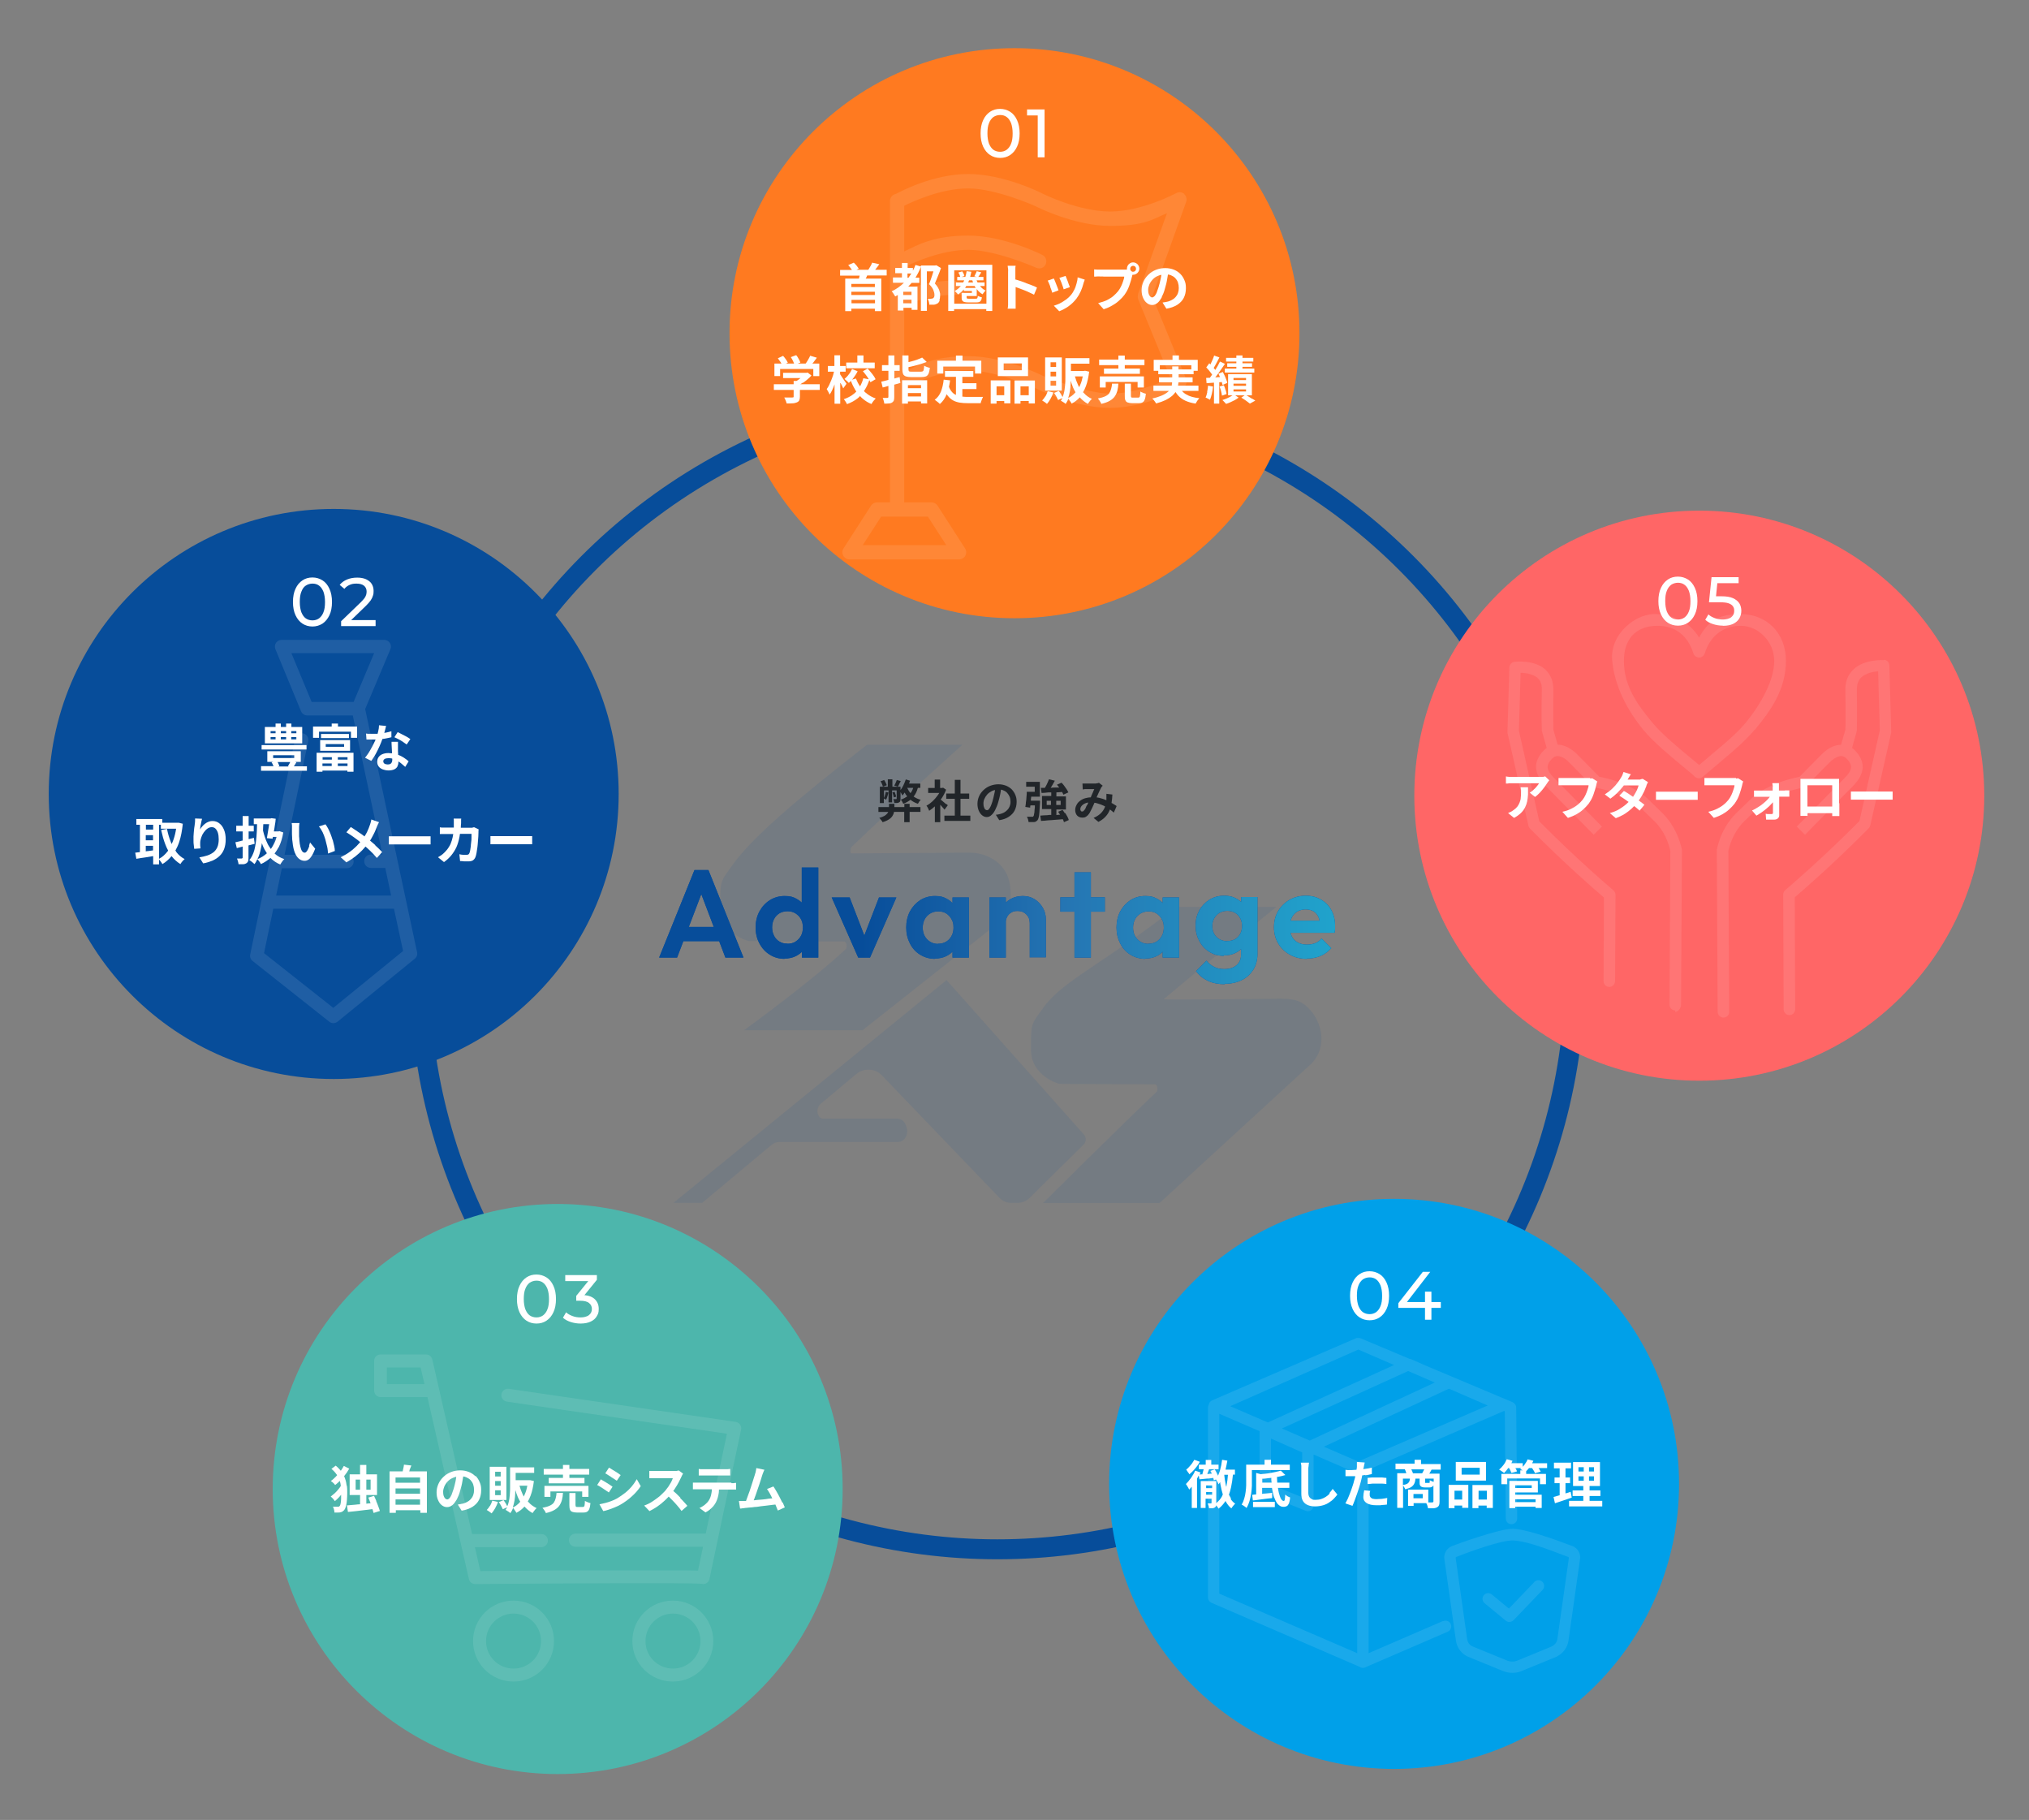 <?xml version="1.0" encoding="UTF-8"?>
<svg id="_レイヤー_2" xmlns="http://www.w3.org/2000/svg" version="1.1" xmlns:xlink="http://www.w3.org/1999/xlink" viewBox="0 0 1424 1277">
  <rect x="0" y="0" width="1424" height="1277" fill="#808080" stroke="none"/>
  <!-- Generator: Adobe Illustrator 29.5.1, SVG Export Plug-In . SVG Version: 2.1.0 Build 141)  -->
  <defs>
    <style>
      .st0 {
        fill: url(#_名称未設定グラデーション_5);
      }

      .st1 {
        stroke: #074d9a;
        stroke-miterlimit: 10;
        stroke-width: 14px;
      }

      .st1, .st2 {
        fill: none;
      }

      .st3 {
        opacity: .1;
      }

      .st4 {
        fill: url(#_名称未設定グラデーション_6);
      }

      .st5 {
        fill: #fff;
      }

      .st6 {
        fill: url(#_名称未設定グラデーション_2);
      }

      .st7 {
        fill: #00a0e9;
      }

      .st8 {
        fill: #f66;
      }

      .st9 {
        fill: url(#_名称未設定グラデーション);
      }

      .st10 {
        fill: url(#_名称未設定グラデーション_8);
      }

      .st11 {
        fill: url(#_名称未設定グラデーション_4);
      }

      .st12 {
        fill: url(#_名称未設定グラデーション_3);
      }

      .st13 {
        fill: #4db6ac;
      }

      .st14 {
        fill: url(#_名称未設定グラデーション_7);
      }

      .st15 {
        fill: #212529;
      }

      .st16 {
        opacity: .1;
      }

      .st17 {
        fill: url(#_名称未設定グラデーション_9);
      }

      .st18 {
        fill: #074d9a;
      }

      .st19 {
        fill: #ff7a20;
      }
    </style>
    <linearGradient id="_名称未設定グラデーション" data-name="名称未設定グラデーション" x1="462.6" y1="-1874.8" x2="937" y2="-1874.8" gradientTransform="translate(0 2516)" gradientUnits="userSpaceOnUse">
      <stop offset=".3" stop-color="#074d9a"/>
      <stop offset=".6" stop-color="#2575b3"/>
      <stop offset="1" stop-color="#20a3cc"/>
    </linearGradient>
    <linearGradient id="_名称未設定グラデーション_2" data-name="名称未設定グラデーション 2" x1="462.6" y1="-1875.2" x2="937" y2="-1875.2" gradientTransform="translate(0 2516)" gradientUnits="userSpaceOnUse">
      <stop offset=".3" stop-color="#074d9a"/>
      <stop offset=".6" stop-color="#2575b3"/>
      <stop offset="1" stop-color="#20a3cc"/>
    </linearGradient>
    <linearGradient id="_名称未設定グラデーション_3" data-name="名称未設定グラデーション 3" x1="462.6" y1="-1865.2" x2="937" y2="-1865.2" gradientTransform="translate(0 2516)" gradientUnits="userSpaceOnUse">
      <stop offset=".3" stop-color="#074d9a"/>
      <stop offset=".6" stop-color="#2575b3"/>
      <stop offset="1" stop-color="#20a3cc"/>
    </linearGradient>
    <linearGradient id="_名称未設定グラデーション_4" data-name="名称未設定グラデーション 4" x1="462.6" y1="-1865.3" x2="937" y2="-1865.3" gradientTransform="translate(0 2516)" gradientUnits="userSpaceOnUse">
      <stop offset=".3" stop-color="#074d9a"/>
      <stop offset=".6" stop-color="#2575b3"/>
      <stop offset="1" stop-color="#20a3cc"/>
    </linearGradient>
    <linearGradient id="_名称未設定グラデーション_5" data-name="名称未設定グラデーション 5" x1="462.6" y1="-1865.7" x2="937" y2="-1865.7" gradientTransform="translate(0 2516)" gradientUnits="userSpaceOnUse">
      <stop offset=".3" stop-color="#074d9a"/>
      <stop offset=".6" stop-color="#2575b3"/>
      <stop offset="1" stop-color="#20a3cc"/>
    </linearGradient>
    <linearGradient id="_名称未設定グラデーション_6" data-name="名称未設定グラデーション 6" x1="462.6" y1="-1874" x2="937" y2="-1874" gradientTransform="translate(0 2516)" gradientUnits="userSpaceOnUse">
      <stop offset=".3" stop-color="#074d9a"/>
      <stop offset=".6" stop-color="#2575b3"/>
      <stop offset="1" stop-color="#20a3cc"/>
    </linearGradient>
    <linearGradient id="_名称未設定グラデーション_7" data-name="名称未設定グラデーション 7" x1="462.6" y1="-1865.3" x2="937" y2="-1865.3" gradientTransform="translate(0 2516)" gradientUnits="userSpaceOnUse">
      <stop offset=".3" stop-color="#074d9a"/>
      <stop offset=".6" stop-color="#2575b3"/>
      <stop offset="1" stop-color="#20a3cc"/>
    </linearGradient>
    <linearGradient id="_名称未設定グラデーション_8" data-name="名称未設定グラデーション 8" x1="462.6" y1="-1856.4" x2="937" y2="-1856.4" gradientTransform="translate(0 2516)" gradientUnits="userSpaceOnUse">
      <stop offset=".3" stop-color="#074d9a"/>
      <stop offset=".6" stop-color="#2575b3"/>
      <stop offset="1" stop-color="#20a3cc"/>
    </linearGradient>
    <linearGradient id="_名称未設定グラデーション_9" data-name="名称未設定グラデーション 9" x1="462.6" y1="-1865.4" x2="937" y2="-1865.4" gradientTransform="translate(0 2516)" gradientUnits="userSpaceOnUse">
      <stop offset=".3" stop-color="#074d9a"/>
      <stop offset=".6" stop-color="#2575b3"/>
      <stop offset="1" stop-color="#20a3cc"/>
    </linearGradient>
  </defs>
  <circle class="st1" cx="700" cy="681.6" r="405.5"/>
  <g id="_レイヤー_2-2" class="st16">
    <path class="st18" d="M608.6,522.6h66.8s-50.3,45-77.8,71.7c-.7.7-.7,2.7-.7,2.7,0,0-.4,1.8.8,1.8l82.8-.5c7.1,0,15.2,2.5,20.9,8,7.5,7.2,7.9,16.3,7.9,21.9v.7c0,7.4-3.4,14.5-9.2,19.1l-94.8,74.9h-83.1s47.7-34.6,71.6-57.1c.6-.6.9-5.2-1.6-5.2-31.5,0-66.8-.3-66.8-.3,0,0-19.9-5.1-19.9-24.1s.1-17.3,8.8-29.5c13.4-18.7,43.3-44.5,94.2-84.1h0Z"/>
    <path class="st18" d="M825.4,636.4h70.3s-46.1,37-79,64.7c-.8.6,81.1-.3,81.1-.3,8,0,14.1.4,19.8,5.9,7.5,7.2,9.8,16.1,9.8,21.8v.7c0,7.4-3.4,14.5-9.2,19.1l-104.4,95.8h-81.7s55.9-55.6,79.8-78.1c.6-.6.9-5.2-1.6-5.2-31.5,0-66.8-.3-66.8-.3,0,0-19.9-5.1-19.9-24.1s0-17.3,8.8-29.5c13.4-18.7,42.2-30.9,93.1-70.4h0Z"/>
    <path class="st18" d="M664.2,687.8l-191.5,156.2h20.1l48.8-40.8c1.5-1.2,3.3-1.9,5.2-1.9h83.3c1.8,0,3.5-.8,4.7-2.2,1-1.2,1.9-3,1.9-5.2s-.9-4.4-1.8-6c-1.1-1.8-3.1-3-5.2-3h-52.4c-1,0-1.8-.6-2.5-1.6-2-2.8-1.3-6.7,1.3-8.9l25.1-21c2.2-1.8,4.9-2.8,7.8-2.8h.9c3.3,0,6.5,1.3,8.8,3.7l82.9,86.3c2.1,2.2,5,3.4,8,3.4h4.5c3.2,0,6.3-1.3,8.5-3.5l37.9-37.4c1.9-1.9,2-5,.2-7l-96.4-108.4h-.1Z"/>
  </g>
  <g>
    <g>
      <path class="st18" d="M462.6,671.9l24.8-61.4h9.8l24.6,61.4h-12.7l-19.1-50.3h4.4l-19.2,50.3h-12.6,0ZM475.8,660.4v-10h33v10h-33Z"/>
      <path class="st18" d="M550.7,672.8c-3.9,0-7.4-1-10.4-2.9-3.1-1.9-5.5-4.5-7.3-7.9-1.8-3.3-2.7-7-2.7-11.2s.9-8,2.7-11.3,4.2-5.9,7.3-7.9c3.1-1.9,6.5-2.9,10.4-2.9s5.8.6,8.2,1.9c2.4,1.3,4.4,3,5.9,5.1,1.5,2.2,2.3,4.6,2.4,7.3v15c0,2.8-.9,5.3-2.4,7.5s-3.4,3.9-5.9,5.2c-2.4,1.3-5.2,1.9-8.3,1.9h0v.2h0ZM552.7,662.2c2.1,0,4-.5,5.6-1.5s2.9-2.3,3.8-4c.9-1.7,1.4-3.6,1.4-5.9s-.5-4.3-1.4-5.9c-.9-1.7-2.2-3-3.8-4s-3.5-1.5-5.6-1.5-4,.5-5.6,1.4c-1.6,1-2.9,2.3-3.8,4-.9,1.7-1.4,3.7-1.4,5.9s.5,4.3,1.4,6,2.2,3.1,3.8,4c1.6,1,3.5,1.4,5.5,1.4h0ZM574.3,671.9h-11.5v-11.4l1.9-10.3-2-10.2v-31.3h11.6v63.2Z"/>
      <path class="st18" d="M602.3,671.9l-18.6-42.2h12.6l13.4,34.8h-6.2l13.4-34.8h12.2l-18.5,42.2h-8.3Z"/>
      <path class="st18" d="M656.2,672.8c-3.8,0-7.3-1-10.4-2.9-3.1-1.9-5.5-4.5-7.2-7.9-1.7-3.3-2.6-7-2.6-11.2s.9-8,2.6-11.3c1.8-3.3,4.2-5.9,7.2-7.9,3.1-1.9,6.5-2.9,10.4-2.9s5.7.6,8,1.8c2.4,1.2,4.3,2.9,5.8,5.1,1.5,2.2,2.2,4.6,2.4,7.4v15.3c0,2.7-.9,5.2-2.3,7.4-1.4,2.2-3.4,3.9-5.8,5.1-2.4,1.2-5.1,1.8-8.2,1.8h0v.2h0ZM658.4,662.2c3.2,0,5.8-1.1,7.8-3.2,2-2.2,3-4.9,3-8.1s-.5-4.2-1.4-5.9-2.2-3.1-3.8-4.1-3.4-1.4-5.6-1.4-3.9.5-5.6,1.5c-1.6,1-2.9,2.3-3.8,4-.9,1.7-1.4,3.6-1.4,5.9s.5,4.3,1.4,5.9c.9,1.7,2.2,3,3.8,4s3.5,1.5,5.5,1.5h0ZM668.5,671.9v-11.4l1.9-10.3-1.9-10.2v-10.3h11.5v42.2h-11.5Z"/>
      <path class="st18" d="M694.4,671.9v-42.2h11.5v42.2h-11.5ZM722.7,671.9v-24.2c0-2.5-.8-4.5-2.4-6.1-1.6-1.6-3.6-2.4-6-2.4s-3.1.3-4.4,1c-1.3.7-2.3,1.7-3,3s-1.1,2.8-1.1,4.4l-4.5-2.4c0-3.3.7-6.1,2.1-8.6s3.4-4.4,5.9-5.8c2.5-1.4,5.4-2.1,8.6-2.1s5.9.8,8.3,2.3c2.4,1.5,4.3,3.6,5.7,6,1.4,2.5,2.1,5.1,2.1,7.9v26.8h-11.5l.2.2h0Z"/>
      <path class="st18" d="M744.2,639.7v-10.1h31.2v10.1h-31.2ZM754.1,671.9v-59.8h11.5v59.8h-11.5Z"/>
      <path class="st18" d="M803.8,672.8c-3.8,0-7.3-1-10.4-2.9-3.1-1.9-5.5-4.5-7.2-7.9-1.7-3.3-2.6-7-2.6-11.2s.9-8,2.6-11.3c1.8-3.3,4.2-5.9,7.2-7.9,3.1-1.9,6.5-2.9,10.4-2.9s5.7.6,8,1.8c2.4,1.2,4.3,2.9,5.8,5.1,1.5,2.2,2.2,4.6,2.4,7.4v15.3c0,2.7-.9,5.2-2.3,7.4-1.4,2.2-3.4,3.9-5.8,5.1-2.4,1.2-5.1,1.8-8.2,1.8h0v.2h0ZM806,662.2c3.2,0,5.8-1.1,7.8-3.2,2-2.2,3-4.9,3-8.1s-.5-4.2-1.4-5.9-2.2-3.1-3.8-4.1-3.4-1.4-5.6-1.4-3.9.5-5.6,1.5c-1.6,1-2.9,2.3-3.8,4-.9,1.7-1.4,3.6-1.4,5.9s.5,4.3,1.4,5.9c.9,1.7,2.2,3,3.8,4s3.5,1.5,5.5,1.5h0ZM816,671.9v-11.4l1.9-10.3-1.9-10.2v-10.3h11.5v42.2h-11.5Z"/>
      <path class="st18" d="M859,670.7c-3.8,0-7.2-.9-10.2-2.8-3-1.8-5.4-4.4-7.1-7.6-1.7-3.2-2.6-6.8-2.6-10.8s.9-7.5,2.6-10.7c1.7-3.1,4.1-5.6,7.1-7.5,3-1.8,6.4-2.8,10.2-2.8s5.9.6,8.3,1.8c2.4,1.2,4.4,2.9,5.7,5,1.4,2.2,2.1,4.7,2.2,7.5v13.3c0,2.9-.9,5.3-2.3,7.5-1.4,2.1-3.3,3.8-5.7,5s-5.2,1.8-8.3,1.8h0v.3h0ZM859.6,690.6c-4.5,0-8.5-.8-11.9-2.4-3.4-1.6-6.2-3.9-8.3-6.8l7.3-7.3c1.6,1.9,3.5,3.4,5.5,4.4s4.4,1.5,7.3,1.5,6.3-.9,8.4-2.8c2.1-1.8,3.1-4.3,3.1-7.4v-10.7l1.8-9.3-1.7-9.3v-11.1h11.4v40.1c0,4.1-1,7.8-2.9,10.9-2,3.1-4.6,5.6-8.1,7.3-3.4,1.7-7.4,2.6-11.9,2.6h0v.3h0ZM861.2,660.3c2.2,0,4-.4,5.6-1.3,1.5-.9,2.7-2.1,3.6-3.7.8-1.6,1.3-3.4,1.3-5.5s-.4-3.9-1.3-5.5c-.8-1.6-2.1-2.9-3.6-3.8-1.6-.9-3.4-1.4-5.4-1.4s-3.9.5-5.5,1.4c-1.5.9-2.8,2.2-3.7,3.8s-1.4,3.4-1.4,5.4.4,3.9,1.3,5.5c.9,1.6,2.1,2.9,3.7,3.8,1.6.9,3.4,1.4,5.4,1.4h0Z"/>
      <path class="st18" d="M917.1,672.8c-4.4,0-8.4-1-11.8-2.9s-6.2-4.5-8.2-7.9c-2-3.3-3-7.1-3-11.4s1-8,2.9-11.3c2-3.3,4.6-5.9,8-7.9,3.4-1.9,7.2-2.9,11.4-2.9s7.5.9,10.7,2.7c3.1,1.8,5.6,4.3,7.3,7.5s2.6,6.8,2.6,10.9,0,1.5,0,2.3-.2,1.6-.4,2.6h-35.6v-8.5h30.2l-4.7,3.5c0-2.5-.5-4.6-1.3-6.3s-2-3-3.4-3.8-3.3-1.3-5.4-1.3-4.3.5-5.9,1.5c-1.7,1-3,2.4-3.9,4.2s-1.4,4-1.4,6.5.5,4.8,1.4,6.7c1,1.9,2.3,3.3,4.2,4.3,1.8,1,3.9,1.5,6.3,1.5s4.1-.3,5.9-1,3.3-1.8,4.5-3.3l6.8,6.8c-2.2,2.4-4.7,4.3-7.6,5.5-2.9,1.2-6.1,1.8-9.5,1.8h0v.2h0Z"/>
    </g>
    <g>
      <path class="st9" d="M462.6,671.9l24.8-61.4h9.8l24.6,61.4h-12.7l-19.1-50.3h4.4l-19.2,50.3h-12.6,0ZM475.8,660.4v-10h33v10h-33Z"/>
      <path class="st6" d="M550.7,672.8c-3.9,0-7.4-1-10.4-2.9-3.1-1.9-5.5-4.5-7.3-7.9-1.8-3.3-2.7-7-2.7-11.2s.9-8,2.7-11.3,4.2-5.9,7.3-7.9c3.1-1.9,6.5-2.9,10.4-2.9s5.8.6,8.2,1.9c2.4,1.3,4.4,3,5.9,5.1,1.5,2.2,2.3,4.6,2.4,7.3v15c0,2.8-.9,5.3-2.4,7.5s-3.4,3.9-5.9,5.2c-2.4,1.3-5.2,1.9-8.3,1.9h0v.2h0ZM552.7,662.2c2.1,0,4-.5,5.6-1.5s2.9-2.3,3.8-4c.9-1.7,1.4-3.6,1.4-5.9s-.5-4.3-1.4-5.9c-.9-1.7-2.2-3-3.8-4s-3.5-1.5-5.6-1.5-4,.5-5.6,1.4c-1.6,1-2.9,2.3-3.8,4-.9,1.7-1.4,3.7-1.4,5.9s.5,4.3,1.4,6,2.2,3.1,3.8,4c1.6,1,3.5,1.4,5.5,1.4h0ZM574.3,671.9h-11.5v-11.4l1.9-10.3-2-10.2v-31.3h11.6v63.2Z"/>
      <path class="st12" d="M602.3,671.9l-18.6-42.2h12.6l13.4,34.8h-6.2l13.4-34.8h12.2l-18.5,42.2h-8.3Z"/>
      <path class="st11" d="M656.2,672.8c-3.8,0-7.3-1-10.4-2.9-3.1-1.9-5.5-4.5-7.2-7.9-1.7-3.3-2.6-7-2.6-11.2s.9-8,2.6-11.3c1.8-3.3,4.2-5.9,7.2-7.9,3.1-1.9,6.5-2.9,10.4-2.9s5.7.6,8,1.8c2.4,1.2,4.3,2.9,5.8,5.1,1.5,2.2,2.2,4.6,2.4,7.4v15.3c0,2.7-.9,5.2-2.3,7.4-1.4,2.2-3.4,3.9-5.8,5.1-2.4,1.2-5.1,1.8-8.2,1.8h0v.2h0ZM658.4,662.2c3.2,0,5.8-1.1,7.8-3.2,2-2.2,3-4.9,3-8.1s-.5-4.2-1.4-5.9-2.2-3.1-3.8-4.1-3.4-1.4-5.6-1.4-3.9.5-5.6,1.5c-1.6,1-2.9,2.3-3.8,4-.9,1.7-1.4,3.6-1.4,5.9s.5,4.3,1.4,5.9c.9,1.7,2.2,3,3.8,4s3.5,1.5,5.5,1.5h0ZM668.5,671.9v-11.4l1.9-10.3-1.9-10.2v-10.3h11.5v42.2h-11.5Z"/>
      <path class="st0" d="M694.4,671.9v-42.2h11.5v42.2h-11.5ZM722.7,671.9v-24.2c0-2.5-.8-4.5-2.4-6.1-1.6-1.6-3.6-2.4-6-2.4s-3.1.3-4.4,1c-1.3.7-2.3,1.7-3,3s-1.1,2.8-1.1,4.4l-4.5-2.4c0-3.3.7-6.1,2.1-8.6s3.4-4.4,5.9-5.8c2.5-1.4,5.4-2.1,8.6-2.1s5.9.8,8.3,2.3c2.4,1.5,4.3,3.6,5.7,6,1.4,2.5,2.1,5.1,2.1,7.9v26.8h-11.5l.2.2h0Z"/>
      <path class="st4" d="M744.2,639.7v-10.1h31.2v10.1h-31.2ZM754.1,671.9v-59.8h11.5v59.8h-11.5Z"/>
      <path class="st14" d="M803.8,672.8c-3.8,0-7.3-1-10.4-2.9-3.1-1.9-5.5-4.5-7.2-7.9-1.7-3.3-2.6-7-2.6-11.2s.9-8,2.6-11.3c1.8-3.3,4.2-5.9,7.2-7.9,3.1-1.9,6.5-2.9,10.4-2.9s5.7.6,8,1.8c2.4,1.2,4.3,2.9,5.8,5.1,1.5,2.2,2.2,4.6,2.4,7.4v15.3c0,2.7-.9,5.2-2.3,7.4-1.4,2.2-3.4,3.9-5.8,5.1-2.4,1.2-5.1,1.8-8.2,1.8h0v.2h0ZM806,662.2c3.2,0,5.8-1.1,7.8-3.2,2-2.2,3-4.9,3-8.1s-.5-4.2-1.4-5.9-2.2-3.1-3.8-4.1-3.4-1.4-5.6-1.4-3.9.5-5.6,1.5c-1.6,1-2.9,2.3-3.8,4-.9,1.7-1.4,3.6-1.4,5.9s.5,4.3,1.4,5.9c.9,1.7,2.2,3,3.8,4s3.5,1.5,5.5,1.5h0ZM816,671.9v-11.4l1.9-10.3-1.9-10.2v-10.3h11.5v42.2h-11.5Z"/>
      <path class="st10" d="M859,670.7c-3.8,0-7.2-.9-10.2-2.8-3-1.8-5.4-4.4-7.1-7.6-1.7-3.2-2.6-6.8-2.6-10.8s.9-7.5,2.6-10.7c1.7-3.1,4.1-5.6,7.1-7.5,3-1.8,6.4-2.8,10.2-2.8s5.9.6,8.3,1.8c2.4,1.2,4.4,2.9,5.7,5,1.4,2.2,2.1,4.7,2.2,7.5v13.3c0,2.9-.9,5.3-2.3,7.5-1.4,2.1-3.3,3.8-5.7,5s-5.2,1.8-8.3,1.8h0v.3h0ZM859.6,690.6c-4.5,0-8.5-.8-11.9-2.4-3.4-1.6-6.2-3.9-8.3-6.8l7.3-7.3c1.6,1.9,3.5,3.4,5.5,4.4s4.4,1.5,7.3,1.5,6.3-.9,8.4-2.8c2.1-1.8,3.1-4.3,3.1-7.4v-10.7l1.8-9.3-1.7-9.3v-11.1h11.4v40.1c0,4.1-1,7.8-2.9,10.9-2,3.1-4.6,5.6-8.1,7.3-3.4,1.7-7.4,2.6-11.9,2.6h0v.3h0ZM861.2,660.3c2.2,0,4-.4,5.6-1.3,1.5-.9,2.7-2.1,3.6-3.7.8-1.6,1.3-3.4,1.3-5.5s-.4-3.9-1.3-5.5c-.8-1.6-2.1-2.9-3.6-3.8-1.6-.9-3.4-1.4-5.4-1.4s-3.9.5-5.5,1.4c-1.5.9-2.8,2.2-3.7,3.8s-1.4,3.4-1.4,5.4.4,3.9,1.3,5.5c.9,1.6,2.1,2.9,3.7,3.8,1.6.9,3.4,1.4,5.4,1.4h0Z"/>
      <path class="st17" d="M917.1,672.8c-4.4,0-8.4-1-11.8-2.9s-6.2-4.5-8.2-7.9c-2-3.3-3-7.1-3-11.4s1-8,2.9-11.3c2-3.3,4.6-5.9,8-7.9,3.4-1.9,7.2-2.9,11.4-2.9s7.5.9,10.7,2.7c3.1,1.8,5.6,4.3,7.3,7.5s2.6,6.8,2.6,10.9,0,1.5,0,2.3-.2,1.6-.4,2.6h-35.6v-8.5h30.2l-4.7,3.5c0-2.5-.5-4.6-1.3-6.3s-2-3-3.4-3.8-3.3-1.3-5.4-1.3-4.3.5-5.9,1.5c-1.7,1-3,2.4-3.9,4.2s-1.4,4-1.4,6.5.5,4.8,1.4,6.7c1,1.9,2.3,3.3,4.2,4.3,1.8,1,3.9,1.5,6.3,1.5s4.1-.3,5.9-1,3.3-1.8,4.5-3.3l6.8,6.8c-2.2,2.4-4.7,4.3-7.6,5.5-2.9,1.2-6.1,1.8-9.5,1.8h0v.2h0Z"/>
    </g>
  </g>
  <circle class="st13" cx="391.4" cy="1044.8" r="200"/>
  <g>
    <path class="st5" d="M376.5,928.7c-2.6,0-5-.7-7-2s-3.7-3.3-4.9-5.9c-1.2-2.6-1.8-5.7-1.8-9.3s.6-6.8,1.8-9.3c1.2-2.6,2.8-4.5,4.9-5.9s4.4-2,7-2,4.9.7,7,2,3.7,3.3,4.9,5.9c1.2,2.6,1.8,5.7,1.8,9.3s-.6,6.8-1.8,9.3c-1.2,2.6-2.8,4.5-4.9,5.9s-4.4,2-7,2ZM376.5,924.4c1.8,0,3.3-.5,4.6-1.4,1.3-1,2.4-2.4,3.1-4.3.8-1.9,1.1-4.3,1.1-7.2s-.4-5.2-1.1-7.2c-.8-1.9-1.8-3.4-3.1-4.3-1.3-1-2.9-1.4-4.6-1.4s-3.3.5-4.7,1.4c-1.3,1-2.4,2.4-3.1,4.3-.8,1.9-1.1,4.3-1.1,7.2s.4,5.2,1.1,7.2c.8,1.9,1.8,3.4,3.1,4.3s2.9,1.4,4.7,1.4Z"/>
    <path class="st5" d="M407.4,928.7c-2.4,0-4.7-.4-6.9-1.1-2.2-.7-4-1.7-5.4-3l2.2-3.8c1.1,1.1,2.6,1.9,4.4,2.6,1.8.7,3.7,1,5.8,1s4.4-.5,5.8-1.6,2.1-2.5,2.1-4.3-.7-3.2-2-4.2c-1.3-1.1-3.4-1.6-6.3-1.6h-2.7v-3.4l10-12.3.7,1.9h-18.4v-4.2h22.2v3.3l-9.9,12.2-2.5-1.5h1.6c4.1,0,7.1.9,9.1,2.7s3,4.1,3,7-.5,3.6-1.4,5.2c-.9,1.6-2.3,2.8-4.2,3.7s-4.2,1.4-7.1,1.4h-.1Z"/>
  </g>
  <g class="st3">
    <path class="st5" d="M388.8,1151.5c0-15.7-12.7-28.4-28.4-28.4s-28.4,12.7-28.4,28.4,12.7,28.4,28.4,28.4,28.4-12.7,28.4-28.4ZM341.1,1151.5c0-10.6,8.6-19.3,19.3-19.3s19.3,8.6,19.3,19.3-8.6,19.3-19.3,19.3-19.3-8.6-19.3-19.3Z"/>
    <path class="st5" d="M500.6,1151.5c0-15.7-12.7-28.4-28.4-28.4s-28.4,12.7-28.4,28.4,12.7,28.4,28.4,28.4,28.4-12.7,28.4-28.4ZM453,1151.5c0-10.6,8.6-19.3,19.3-19.3s19.3,8.6,19.3,19.3-8.6,19.3-19.3,19.3-19.3-8.6-19.3-19.3Z"/>
    <path class="st5" d="M267,980.3h33l29.1,127.7c.5,2.1,2.3,3.5,4.4,3.5h0c59.6-.5,149.7-1,158.6-.2h.2c.4,0,.8.2,1.2.2,1.9,0,3.7-1.2,4.3-3.1.1-.3.2-.6.2-.9.9-4.7,16.2-76.6,22.1-104.3.3-1.2,0-2.5-.7-3.6-.7-1-1.8-1.7-3.1-1.9l-159.2-23.2c-2.5-.4-4.8,1.4-5.2,3.8-.4,2.5,1.4,4.8,3.9,5.2l154.4,22.5c-1.9,8.7-6,28.2-10.1,47.6-1.6,7.7-3.3,15.5-4.8,22.5h-91.4c-2.5,0-4.6,2-4.6,4.6s2,4.6,4.6,4.6h89.5c-.3,1.5-.6,3-.9,4.4-1,4.9-1.9,9-2.5,11.9,0,.2,0,.3-.1.5-4-.2-10.6-.2-21.8-.2h-55c-32.5,0-65.3.4-76,.5l-3.8-16.8h46.6c2.5,0,4.6-2,4.6-4.6s-2-4.6-4.6-4.6h-48.6l-27.9-122.5c-.5-2.1-2.3-3.5-4.4-3.5h-31.9c-1.2,0-2.4.5-3.2,1.3-.9.9-1.3,2-1.3,3.2v20.8c0,2.5,2,4.6,4.6,4.6h-.2ZM271.5,959.5h23.7l2.7,11.7h-26.4v-11.7Z"/>
  </g>
  <circle class="st8" cx="1192.6" cy="558.3" r="200"/>
  <g>
    <path class="st5" d="M1177.6,439c-2.6,0-5-.7-7-2s-3.7-3.3-4.9-5.9c-1.2-2.6-1.8-5.7-1.8-9.3s.6-6.8,1.8-9.3c1.2-2.6,2.8-4.5,4.9-5.9s4.4-2,7-2,4.9.7,7,2,3.7,3.3,4.9,5.9c1.2,2.6,1.8,5.7,1.8,9.3s-.6,6.8-1.8,9.3c-1.2,2.6-2.8,4.5-4.9,5.9s-4.4,2-7,2ZM1177.6,434.7c1.8,0,3.3-.5,4.6-1.4,1.3-1,2.4-2.4,3.1-4.3.8-1.9,1.1-4.3,1.1-7.2s-.4-5.2-1.1-7.2c-.8-1.9-1.8-3.4-3.1-4.3-1.3-1-2.9-1.4-4.6-1.4s-3.3.5-4.7,1.4c-1.3,1-2.4,2.4-3.1,4.3-.8,1.9-1.1,4.3-1.1,7.2s.4,5.2,1.1,7.2c.8,1.9,1.8,3.4,3.1,4.3s2.9,1.4,4.7,1.4Z"/>
    <path class="st5" d="M1209.1,439c-2.4,0-4.7-.4-6.9-1.1-2.2-.7-4-1.7-5.4-3l2.2-3.8c1.1,1.1,2.6,1.9,4.4,2.6s3.7,1,5.7,1,4.5-.5,5.9-1.6,2.1-2.5,2.1-4.4-.3-2.3-.9-3.3c-.6-.9-1.7-1.6-3.1-2.1-1.5-.5-3.5-.7-6.1-.7h-7.6l1.8-17.6h19v4.2h-17.2l2.5-2.4-1.4,13.9-2.5-2.3h6.5c3.4,0,6.1.4,8.1,1.3s3.5,2.1,4.5,3.6c.9,1.5,1.4,3.3,1.4,5.3s-.5,3.7-1.4,5.3c-.9,1.6-2.3,2.8-4.2,3.8-1.9.9-4.2,1.4-7.1,1.4h-.3Z"/>
  </g>
  <g class="st3">
    <path class="st5" d="M1231.5,512.2c11.1-13.4,21.9-28.3,21.9-48.5s-14.2-32.8-31.7-32.8-23.1,6-29.3,16.4c-6.2-10.4-16.6-15.4-29.2-16.4-14.5-1.2-33.6,13.6-31.7,32.8,1.7,18,10.8,35,21.9,48.5,7.1,8.6,18.8,18.2,27.2,25.2,3.9,3.2,7.2,5.9,8.8,7.5.7.7,1.8,1.2,2.8,1.2h.2c1,0,1.9-.3,2.6-1l14.3-12.1c7.2-6,16.2-13.8,22.1-20.9h0ZM1192.5,536.8c-1.8-1.6-4.1-3.4-6.7-5.6-8.2-6.8-19.5-16.1-26.1-24.1-10.6-12.8-20-25.7-20-43.3s10.6-24.7,23.5-24.7,21.4,7.1,25.3,19.4c.5,1.7,2.3,2.9,4,2.9s3.4-1.2,3.9-2.9c3.8-12.3,13-19.4,25.3-19.4s23.5,11.1,23.5,24.7-9.5,30.5-20,43.3c-5.4,6.6-14.1,14.1-21,19.8l-11.7,9.9h0Z"/>
    <path class="st5" d="M1084.7,469.9c-7.9-7.2-21.2-5.6-21.8-5.5-2,.2-3.5,1.9-3.6,3.9l-1.3,44.9v1l14.7,65.2c.2.7.5,1.4,1.1,2,24,24.3,46,43.4,51.9,48.4l-.3,58.5c0,2.3,1.7,4.1,4,4.2h0c2.2,0,4-1.8,4.1-4l.3-60.5c0-1.2-.5-2.4-1.5-3.3-.2-.2-24.7-20.8-52-48.4l-14.3-63.6,1.2-40.6c3.7,0,8.8.9,11.9,3.6,2.1,1.9,3.1,4.5,3,8.1-.4,19.3,0,28.3,0,28.7s0,.7.2,1l3.2,11.3c-.7.5-1.3,1-1.9,1.6-7.8,7.9-7.4,16.4,1.2,25.1l33.7,34.2,5.8-5.7-33.7-34.2c-5.5-5.5-5.8-9-1.2-13.6,1.2-1.2,2.4-1.7,3.8-1.7,3.3,0,7,3.2,8.2,4.6l16.2,16.4c.6.6,1.4,1,2.2,1.2,20.9,3.8,30.5,13.1,30.7,13.2l11,10.7c3.7,3.7,8.5,10.3,10.8,20.4v.2l-.6,107.7c0,2.3,1.8,4.1,4,4.1v1c2.2,0,4.1-2.8,4.1-5l.6-108.2c0-.4,0-.8-.2-1.2v-.3c-2.8-12-8.6-19.8-13.1-24.4l-11-10.7c-.4-.4-10.9-10.8-33.7-15.2l-15.2-15.4c-.7-.7-6.6-7-14-7.1h0l-3-10.5c0-2.2-.2-11.2,0-27.8,0-6-1.8-10.9-5.7-14.4h.2Z"/>
    <path class="st5" d="M1322.4,463.2c-.6,0-13.8-.9-21.6,6.5-3.9,3.7-5.8,8.6-5.7,14.6.3,16.6.2,25.7,0,27.8l-3,10.5h0c-7.4,0-13.3,6.4-13.9,7l-15.3,15.5c-22.8,4.4-33.2,14.8-33.6,15.1l-11.2,10.8c-4.4,4.5-10.3,12.3-13,24.3v.3c-.2.4-.3.8-.2,1.2l.6,113.2c0,2.2,1.9,4,4.1,4h0c2.3,0,4.1-1.9,4-4.1l-.6-112.7v-.2c2.3-10.1,7.1-16.6,10.7-20.3l11.2-10.8s9.4-9.3,30.6-13.2c.8,0,1.6-.6,2.2-1.2l16.3-16.5c1.1-1.2,4.8-4.4,8.1-4.5,1.3,0,2.6.5,3.8,1.7,4.6,4.6,4.3,8.1-1.2,13.6l-33.7,34.2,5.8,5.7,33.7-34.2c8.6-8.7,9-17.2,1.2-25.1-.6-.6-1.2-1.2-1.9-1.6l3.2-11.3c0-.3,0-.7.2-1,0-.4.2-9.4,0-28.7,0-3.6.9-6.4,3.1-8.5,3.1-2.9,8.1-4,11.8-4.3l1.2,41.5-14.3,63.6c-27.3,27.6-51.8,48.2-52,48.4-1,.8-1.5,2-1.5,3.3l.3,80.5c0,2.2,1.9,4,4.1,4s0,0,0,0c2.3,0,4-2,4-4.2l-.3-78.5c5.9-5,27.9-24.1,51.9-48.4.5-.5.9-1.2,1.1-2l14.7-65.2v-1l-1.3-46.1c0-2.1-1.7-3.8-3.8-4h0v.3h.2Z"/>
  </g>
  <circle class="st18" cx="234.2" cy="557.1" r="200"/>
  <g>
    <path class="st5" d="M219.3,439.6c-2.6,0-5-.7-7-2s-3.7-3.3-4.9-5.9-1.8-5.7-1.8-9.3.6-6.8,1.8-9.3c1.2-2.6,2.8-4.5,4.9-5.9s4.4-2,7-2,4.9.7,7,2,3.7,3.3,4.9,5.9,1.8,5.7,1.8,9.3-.6,6.8-1.8,9.3-2.8,4.5-4.9,5.9c-2.1,1.3-4.4,2-7,2ZM219.3,435.3c1.8,0,3.3-.5,4.6-1.4,1.3-1,2.4-2.4,3.1-4.3.8-1.9,1.1-4.3,1.1-7.2s-.4-5.2-1.1-7.2c-.8-1.9-1.8-3.4-3.1-4.3-1.3-1-2.9-1.4-4.6-1.4s-3.3.5-4.7,1.4-2.4,2.4-3.1,4.3c-.8,1.9-1.1,4.3-1.1,7.2s.4,5.2,1.1,7.2c.8,1.9,1.8,3.4,3.1,4.3s2.9,1.4,4.7,1.4Z"/>
    <path class="st5" d="M239.4,439.2v-3.3l13.7-13.2c1.2-1.2,2.1-2.2,2.7-3,.6-.9,1-1.7,1.2-2.4.2-.8.3-1.5.3-2.2,0-1.7-.6-3.1-1.8-4.1s-3-1.5-5.3-1.5-3.4.3-4.8.9c-1.4.6-2.7,1.5-3.7,2.8l-3.3-2.8c1.3-1.6,3-2.9,5.2-3.8s4.5-1.3,7.1-1.3,4.4.4,6.1,1.1c1.7.8,3.1,1.8,4,3.2.9,1.4,1.4,3.1,1.4,5s-.1,2.2-.4,3.2c-.3,1.1-.8,2.2-1.6,3.4-.8,1.2-2,2.5-3.5,4l-12.2,11.8-1.2-1.9h20.3v4.2h-24.2,0Z"/>
  </g>
  <g class="st3">
    <path class="st5" d="M256.2,497.7l17.8-42.2c.6-1.4.5-3.1-.4-4.4s-2.3-2.1-3.9-2.1h-72.1c-1.6,0-3,.8-3.9,2.1-.9,1.3-1,2.9-.4,4.4l18,43.6c.7,1.7,2.4,2.9,4.3,2.9h32l20.8,97.6h-8.1c-2.6,0-4.7,2.1-4.7,4.7s2.1,4.7,4.7,4.7h10.1l4.1,19.4h-80.7c1.3-6.1,2.6-12.6,4-19.2h45.7c2.6,0,4.7-2.1,4.7-4.7s-2.1-4.7-4.7-4.7h-43.8c8.1-38.7,16.4-78.9,16.6-79.7.5-2.5-1.1-5-3.6-5.5s-5,1.1-5.5,3.6c-.3,1.5-31.6,151.5-31.6,151.5-.4,1.7.3,3.5,1.7,4.6l53.8,42.6c.9.7,1.9,1,2.9,1s2.1-.4,3-1.1l54.1-44.1c1.4-1.1,2-2.9,1.6-4.6l-36.4-170.5h-.1ZM218.7,492.5l-14.2-34.2h58.1l-14.4,34.2h-29.5ZM233.9,707.2l-48.6-38.4c1.1-5.1,3.5-16.7,6.5-31.2h84.7l6.4,29.7-49,39.9h0Z"/>
  </g>
  <rect class="st2" width="1424" height="1277"/>
  <circle class="st19" cx="712" cy="233.8" r="200"/>
  <g>
    <path class="st5" d="M701.9,110.8c-2.6,0-5-.7-7-2s-3.7-3.3-4.9-5.9-1.8-5.7-1.8-9.3.6-6.8,1.8-9.3c1.2-2.6,2.8-4.5,4.9-5.9s4.4-2,7-2,4.9.7,7,2,3.7,3.3,4.9,5.9,1.8,5.7,1.8,9.3-.6,6.8-1.8,9.3c-1.2,2.6-2.8,4.5-4.9,5.9s-4.4,2-7,2ZM701.9,106.5c1.8,0,3.3-.5,4.6-1.4,1.3-1,2.4-2.4,3.1-4.3.8-1.9,1.1-4.3,1.1-7.2s-.4-5.2-1.1-7.2c-.8-1.9-1.8-3.4-3.1-4.3-1.3-1-2.9-1.4-4.6-1.4s-3.3.5-4.7,1.4c-1.3,1-2.4,2.4-3.1,4.3-.8,1.9-1.1,4.3-1.1,7.2s.4,5.2,1.1,7.2c.8,1.9,1.8,3.4,3.1,4.3s2.9,1.4,4.7,1.4Z"/>
    <path class="st5" d="M728.3,110.4v-31.7l2.1,2.3h-9.6v-4.2h12.3v33.6h-4.8Z"/>
  </g>
  <g class="st3">
    <path class="st5" d="M831.2,136.1c-1.6-1.4-3.8-1.6-5.7-.6-.2.1-23.9,12.9-46.3,12.9s-47.2-12.4-47.6-12.6h0c-1.1-.6-27.2-13.7-52.1-13.7s-47.9,12.5-50.8,14c-2.3.4-4.1,2.5-4.1,4.9v211.5h-9.1c-1.7,0-3.3.9-4.2,2.3l-19.3,30c-1,1.5-1.1,3.5-.2,5.1.9,1.6,2.6,2.6,4.4,2.6h76.9c1.8,0,3.5-1,4.4-2.6s.8-3.6-.2-5.1l-19.3-30c-.9-1.4-2.5-2.3-4.2-2.3h-19.2v-80.4c5.3-2.7,25.6-12.2,44.9-12.2s47,12.3,47.5,12.6h0c1.1.6,27.2,13.7,52.1,13.7s50-13.6,51.1-14.1c2.2-1.2,3.2-3.9,2.2-6.3l-23.7-57.8,23.8-66.4c.7-2,0-4.1-1.5-5.5h.2,0ZM651.2,362.5l12.9,20h-58.6l12.9-20h32.8,0ZM798.8,206.4c-.4,1.2-.4,2.4,0,3.6l22.7,55.3c-7.7,3.6-25.3,10.9-42.3,10.9s-47.2-12.4-47.6-12.6h0c-1.1-.6-27.2-13.7-52.1-13.7s-35.8,6.9-44.9,11.1v-47c5.1-1.9,20-7.1,34.3-7.1s5-2.2,5-5-2.2-5-5-5c-13.4,0-26.9,3.9-34.3,6.5v-15.9c5.4-2.7,25.6-12.2,44.9-12.2s47.3,12.4,47.6,12.5c2.5,1.2,5.5.3,6.7-2.2s.3-5.5-2.2-6.7c-1.1-.6-27.2-13.6-52.1-13.6s-35.8,6.9-44.9,11.1v-32c5.3-2.7,25.6-12.2,44.9-12.2s47,12.3,47.5,12.6h0c1.1.6,27.2,13.7,52.1,13.7s30.1-4.9,39.9-8.9l-20.4,56.9h.2,0Z"/>
  </g>
  <circle class="st7" cx="978.4" cy="1041.2" r="200"/>
  <g>
    <path class="st5" d="M961.2,926.4c-2.6,0-5-.7-7-2s-3.7-3.3-4.9-5.9c-1.2-2.6-1.8-5.7-1.8-9.3s.6-6.8,1.8-9.3c1.2-2.6,2.8-4.5,4.9-5.9s4.4-2,7-2,4.9.7,7,2,3.7,3.3,4.9,5.9c1.2,2.6,1.8,5.7,1.8,9.3s-.6,6.8-1.8,9.3c-1.2,2.6-2.8,4.5-4.9,5.9s-4.4,2-7,2ZM961.2,922.1c1.8,0,3.3-.5,4.6-1.4,1.3-1,2.4-2.4,3.1-4.3.8-1.9,1.1-4.3,1.1-7.2s-.4-5.2-1.1-7.2c-.8-1.9-1.8-3.4-3.1-4.3-1.3-1-2.9-1.4-4.6-1.4s-3.3.5-4.7,1.4c-1.3,1-2.4,2.4-3.1,4.3-.8,1.9-1.1,4.3-1.1,7.2s.4,5.2,1.1,7.2c.8,1.9,1.8,3.4,3.1,4.3s2.9,1.4,4.7,1.4Z"/>
    <path class="st5" d="M981.4,917.8v-3.4l17.2-22h5.2l-17,22-2.4-.8h26.8v4.1h-29.8ZM1000.1,926v-19.7h4.5v19.7h-4.7.2Z"/>
  </g>
  <g class="st3">
    <path class="st5" d="M1012.8,1137.4l-52.3,22.6v-127.1c0-.6-.1-1.1-.4-1.6l95.5-41.3.5.2.7,75.3c0,2.2,1.8,4,4,4h0c2.2,0,4-1.8,4-4l-.7-77.9c0-1.6-1-3-2.5-3.7l-60.8-25.6-10.2-4.5c-.4-.2-.9-.3-1.3-.3l-34.5-14.5h0s0,0,0,0h0c-.1,0-.3,0-.4-.1-.1,0-.2,0-.4-.1-.2,0-.4,0-.5,0,0,0-.2,0-.3,0-.2,0-.3,0-.5,0,0,0-.2,0-.3,0-.1,0-.3,0-.4.1-.1,0-.2,0-.3.1l-101,43.6c-1.2.5-2.1,1.6-2.3,2.9-.4.6-.6,1.3-.6,2.1v133.3c0,1.6.9,3,2.4,3.7l104.1,45c.7.5,1.4.7,2.3.7s1.7-.3,2.3-.7l57.2-24.7c2-.9,3-3.2,2.1-5.3-.9-2-3.2-3-5.3-2.1ZM953.2,1025.5l-24.1-10.4,87.8-40.7,27.2,11.8-90.9,39.3ZM953.2,946.9l25.2,10.9-88.6,40.3-26.4-11.4,89.8-39.7ZM899.7,1002.3l88.6-40.3,18.7,8.1-87.8,40.7-19.6-8.5ZM892,1009.4l21.9,9.7v31.5l-21.9-8.9v-32.3ZM855.7,992l28.3,12.2v40.1c0,1.6,1,3.1,2.5,3.7l29.9,12.1c.5.2,1,.3,1.5.3.8,0,1.6-.2,2.2-.7,1.1-.7,1.8-2,1.8-3.3v-35.8l29.7,12.9c.3.1.6.2.9.3v126.2l-96.8-41.8v-126.1Z"/>
    <path class="st5" d="M1103.7,1084.9c-14.5-5.5-33.5-12.2-42.3-12.2s-37.2,10.1-42.5,12.2c-3.6,1.5-5.8,5.3-5.2,9.1l8.1,57.1c.7,5.2,4.1,9.6,8.8,11.5l24.2,9.9c2.1.8,4.3,1.3,6.6,1.3s4.4-.4,6.5-1.3l24.2-9.9c.3-.1.5-.2.7-.4,4.4-2.2,7.4-6.4,8-11.1l8.1-57.1c.6-3.9-1.6-7.7-5.3-9.2ZM1101.1,1093l-8.1,57.1c-.3,2.2-1.9,4.2-4.1,5.2-.1,0-.3.1-.4.2l-23.6,9.7c-2.2.9-4.8.9-7.1,0l-24.2-9.9c-2.1-.8-3.6-2.8-3.9-5.1l-8.1-57.1c0-.3.2-.6.3-.6,10.9-4.3,31.5-11.6,39.4-11.6s20.2,4.2,39.4,11.6c.3.1.4.4.3.6Z"/>
    <path class="st5" d="M1076.8,1110.1l-17.8,18.6-12-9.9c-1.7-1.4-4.2-1.2-5.6.5-1.4,1.7-1.2,4.2.5,5.6l14.9,12.3c.7.6,1.6.9,2.5.9s2.1-.4,2.9-1.2l20.4-21.3c1.5-1.6,1.5-4.1-.1-5.7-1.6-1.5-4.1-1.5-5.7.1Z"/>
  </g>
  <g>
    <path class="st15" d="M631.1,550.1c.4-.7.7-1.3,1.1-2l-2.8-.8c-.2.6-.5,1.2-.8,2-.3.7-.7,1.4-1,1.9l2.5.8c.3-.5.7-1.1,1-1.8h0Z"/>
    <path class="st15" d="M619.6,552l2.7-1c0-.5-.4-1.1-.7-1.8s-.7-1.3-1.1-1.9l-2.5.9c.4.6.7,1.2,1,1.9s.5,1.3.6,1.8h0Z"/>
    <path class="st15" d="M638.5,564h-3.8v2.3h-7v-2.3h-3.8v2.3h-7.4v3.4h6.9c-.2.4-.4.8-.7,1.1-.5.6-1.1,1.1-2,1.7-.9.5-2.1,1-3.6,1.4.3.2.5.5.8.9s.6.7.9,1.1.5.7.6,1c1.8-.5,3.3-1.2,4.4-1.9s1.9-1.5,2.5-2.4.9-1.7,1.1-2.6v-.3h7.2v7.2h3.8v-7.2h7.6v-3.4h-7.6v-2.3h0Z"/>
    <path class="st15" d="M644.3,552.8h1.6v-3h-7.9c.3-.7.5-1.4.7-2l-3-.9c-.5,1.5-1.1,3-1.8,4.4-.6,1.2-1.2,2.2-1.9,3.1v-2.4h-5.7v-5.2h-3.2v5.2h-5.6v11.5h2.8v-3.2c.2,0,.5.2.8.4.4.2.6.3.8.4.3-.6.6-1.4.9-2.3.3-.9.5-1.8.7-2.7l-1.9-.5c0,.8-.3,1.6-.5,2.4-.2.7-.4,1.3-.7,1.9v-5.3h3.2v8.4h2.5v-8.4h3.2v5.7c0,.2,0,.4-.4.4h-2c.2.4.3.8.5,1.3,0,.5.2,1,.3,1.4h1.9c.6,0,1-.2,1.4-.4s.7-.5.8-.9.2-.9.2-1.6v-4.7s0,.2.2.3c.2.4.5.8.7,1.2s.4.7.5.9c.5-.6,1-1.4,1.5-2.1.5,1,1.1,1.9,1.8,2.7-1.3.9-2.8,1.7-4.5,2.3.2.2.4.5.7.9.2.4.4.7.6,1.1.2.4.3.7.4.9,2-.7,3.6-1.7,5.1-2.8,1.5,1.2,3.2,2.1,5.2,2.8.2-.4.5-.9.9-1.5s.8-1,1.1-1.3c-1.9-.5-3.6-1.3-5-2.3,1.3-1.6,2.3-3.6,2.9-5.9l.2-.2h0ZM639,556.5c-1-1.1-1.7-2.4-2.3-3.7h4.2c-.4,1.4-1.1,2.7-1.9,3.7Z"/>
    <path class="st15" d="M628.9,559c0-.4-.2-1-.4-1.6s-.4-1.2-.6-1.8l-1.6.4c.2.6.4,1.2.6,1.8.2.7.3,1.2.4,1.7l1.7-.5h-.1Z"/>
    <polygon class="st15" points="674.1 560.5 680.2 560.5 680.2 556.8 674.1 556.8 674.1 547.2 670.1 547.2 670.1 556.8 664.1 556.8 664.1 560.5 670.1 560.5 670.1 572.3 662.8 572.3 662.8 576 681 576 681 572.3 674.1 572.3 674.1 560.5"/>
    <path class="st15" d="M663.8,564.1c-.5-.4-1-.9-1.6-1.4s-1.2-1-1.7-1.4l-.3-.3c.2-.3.4-.6.7-.9,1.3-1.9,2.3-3.9,3.1-6l-2.1-1.4-.7.2h-1.4v-5.9h-3.8v5.9h-4.6v3.5h7.8c-.4.6-.7,1.2-1.2,1.8-1.1,1.5-2.3,2.9-3.6,4.1-1.3,1.2-2.8,2.3-4.2,3,.2.3.4.6.7,1,.2.4.4.9.7,1.4.2.5.4.9.5,1.2,1.3-.8,2.7-1.9,4-3.1v11.1h3.8v-12.2l.3.3c.5.6,1,1.1,1.5,1.7s.8,1,1.2,1.4l2.3-3.1c-.2-.2-.6-.5-1.1-.9h-.3Z"/>
    <path class="st15" d="M710.2,554c-1.1-1.1-2.5-2-4.1-2.7-1.6-.6-3.4-1-5.4-1s-4,.4-5.8,1.1-3.3,1.7-4.7,3c-1.3,1.3-2.4,2.7-3.1,4.4-.7,1.6-1.1,3.4-1.1,5.2s.3,3.4.9,4.8c.6,1.4,1.4,2.5,2.4,3.3s2.1,1.2,3.2,1.2,2.3-.4,3.2-1.3c1-.8,1.9-2,2.7-3.6s1.6-3.4,2.2-5.6c.6-1.9,1-3.7,1.4-5.6.2-1.1.4-2.1.5-3.1.6,0,1.2.3,1.7.5,1.1.4,2,1,2.7,1.8s1.3,1.7,1.7,2.7.6,2.2.6,3.5-.2,2.2-.6,3.2c-.4,1-.9,1.8-1.6,2.5-.7.7-1.4,1.3-2.3,1.8-.9.5-1.8.8-2.9,1.1-.4,0-.9.2-1.3.3-.5,0-1,.2-1.6.2l2.4,3.8c2.7-.4,4.9-1.2,6.7-2.4s3.2-2.6,4.1-4.4c.9-1.8,1.4-3.8,1.4-6s-.3-3.4-.9-4.9c-.6-1.5-1.5-2.8-2.6-4l.2.2h0ZM696.6,562.1c-.4,1.4-.9,2.6-1.3,3.6-.4.9-.9,1.6-1.3,2.1-.4.5-.9.7-1.3.7s-.8-.2-1.2-.5-.7-.9-.9-1.6c-.3-.7-.4-1.6-.4-2.7s.2-2.1.7-3.2c.5-1.1,1.1-2.1,2-3.1s2-1.7,3.3-2.4c.7-.3,1.4-.5,2.1-.7,0,.9-.3,1.9-.5,2.8-.3,1.7-.8,3.4-1.2,4.9h0Z"/>
    <path class="st15" d="M747.4,570.7c-.6-.9-1.1-1.7-1.7-2.4l-3.1,1.3c.5.6.9,1.4,1.4,2.1-.9,0-1.7,0-2.6.2v-3.9h6.7v-9.2h-6.7v-2.8c1.4,0,2.7-.2,4-.3.4.7.7,1.4.9,1.9l3.5-1.6c-.3-.7-.7-1.4-1.2-2.2s-1.1-1.6-1.7-2.4c-.6-.8-1.2-1.6-1.9-2.2l-3.2,1.4c.5.6,1,1.3,1.6,2h-2.4c-1.2,0-2.4,0-3.6.2.5-.7.9-1.5,1.4-2.3.5-.9,1-1.8,1.5-2.7l-4.1-1c-.3.7-.6,1.6-1,2.4-.4.9-.8,1.8-1.3,2.6-.2.4-.4.7-.6,1h-2.8l.5,3.6c1.5,0,3.1-.2,4.8-.4h2v2.5h-6.5v9.2h6.5v4.1c-1,0-1.9,0-2.8.2-1.8,0-3.5.2-4.9.3l.5,3.7c1.5,0,3.1-.2,4.9-.4,1.8,0,3.6-.3,5.6-.4,1.6,0,3.2-.3,4.8-.4.4.8.7,1.5.8,2.1l3.4-1.5c-.2-.7-.5-1.5-1-2.4s-1-1.7-1.5-2.6l-.2.2h0ZM744.4,561.9v2.9h-3.1v-2.9h3.1ZM734.6,564.8v-2.9h3v2.9h-3Z"/>
    <path class="st15" d="M720.2,552h6v3.6h-5.6c0,1.1,0,2.3-.2,3.6,0,1.3-.2,2.6-.4,3.8,0,1.2-.3,2.3-.4,3.2l3.4.5c0-.5,0-1,.2-1.6h3.1c0,1.1,0,2.1-.2,3,0,1.5-.2,2.5-.4,3.3,0,.7-.3,1.2-.5,1.4,0,.2-.3.3-.5.3h-4c.3.5.6,1.1.8,1.8s.3,1.3.4,1.9h3.9c.5,0,1-.2,1.3-.4s.7-.5,1.1-.9c.3-.4.5-1.1.8-2,.2-.9.4-2.2.5-3.8,0-1.7.3-3.8.4-6.4v-1.5h-6.4c0-.8,0-1.6.2-2.4v-.4h6.1v-10.4h-9.6v3.6-.2Z"/>
    <path class="st15" d="M783.6,565.5c-.9-.6-1.9-1.2-3.1-1.9,0,0-.3,0-.4-.2.3-1.8.5-3.8.6-5.9l-4.2-.5v4.5h0c-1.5-.7-3.1-1.2-4.8-1.6-.7-.2-1.4-.3-2.1-.4.2-.4.3-.7.5-1.1.5-1.2,1-2.3,1.5-3.3s.9-1.9,1.2-2.4c0-.2.3-.5.5-.7s.4-.4.6-.7l-2.6-2c-.3,0-.6.2-1,.3-.4,0-.8,0-1.2.2h-9.4l.2,4.1c.4,0,.9,0,1.4-.2h6.7c-.3.7-.7,1.4-1,2.3-.4.9-.8,1.8-1.2,2.7,0,.3-.2.5-.3.8-1.4,0-2.7.3-3.9.6-1.4.4-2.7,1.1-3.7,1.9-1.1.8-1.9,1.8-2.4,2.9-.6,1.1-.9,2.3-.9,3.6s.5,2.9,1.4,3.8c.9.9,2.1,1.4,3.5,1.4s2.1-.2,2.8-.7c.8-.5,1.5-1.2,2.1-2.1.3-.5.7-1.1,1-1.8s.7-1.4,1.1-2.2c.4-.8.7-1.6,1.1-2.4.2-.4.3-.8.5-1.2.8,0,1.6.3,2.3.5,1.5.4,3,1,4.3,1.6.3.2.6.3.9.5-.2.5-.4,1.1-.7,1.6-.6,1.2-1.5,2.4-2.7,3.5s-2.8,2.1-4.7,2.9l3.4,2.8c1.9-1,3.5-2.1,4.7-3.4,1.2-1.2,2.2-2.6,2.9-4.2.2-.4.3-.7.5-1.1,1,.7,1.9,1.5,2.7,2.2l1.9-4.4v-.2h0ZM762.8,565c-.3.6-.6,1.2-.8,1.8s-.5,1-.8,1.4-.6.7-.8.9-.5.3-.9.3-.7,0-.9-.4c-.3-.3-.4-.7-.4-1.2,0-.8.3-1.6.9-2.3s1.4-1.3,2.5-1.8c.6-.3,1.4-.5,2.2-.6h0c-.3.8-.6,1.4-.9,2.1v-.2h0Z"/>
  </g>
  <g>
    <path class="st5" d="M603.3,193.5c-.2.7-.3,1.3-.5,2h-9.6v22.8h4.3v-1.7h16.5v1.7h4.5v-22.8h-10.9c0-.1,0-.3.2-.4.3-.6.6-1.2.8-1.8h13.7v-4h-8.1c.2-.3.5-.6.7-.9.7-.9,1.5-1.9,2.2-3l-5-1.1c-.2.6-.5,1.1-.8,1.8-.3.6-.7,1.3-1.1,1.9-.3.5-.6.9-.8,1.3h-8.3l1.6-.8c-.4-.6-.9-1.3-1.5-2.1-.7-.8-1.3-1.5-2-2.1l-3.9,1.7c.6.7,1.3,1.5,1.9,2.4.3.4.5.7.7,1h-8.3v4h13.7v.2h0ZM614,207h-16.5v-2.3h16.5v2.3ZM597.6,212.8v-2.4h16.5v2.4h-16.5ZM614,201.4h-16.5v-2.2h16.5v2.2Z"/>
    <path class="st5" d="M659.3,210.7c.3-.9.5-2,.5-3.4s0-1.6-.3-2.5c-.2-.9-.5-1.8-1.1-2.8-.5-1-1.3-2-2.3-3.1.7-1.6,1.5-3.4,2.2-5.3.8-1.9,1.5-3.7,2.1-5.5l-3.1-1.9h-.6c0,.1-.8.1-.8.1h-9.6v.7l-3.8-1.1c-.5,1.4-1.1,2.8-1.8,4v-1.9h-3.7v-3.5h-4v3.5h-4.7v3.7h4.7v3h-6.3v3.7h7.7c-2.5,2.5-5.4,4.5-8.6,6,.3.3.6.7.9,1.1.3.5.6.9.9,1.4.3.4.5.8.7,1.1.6-.3,1.2-.7,1.8-1v10.9h3.9v-1.9h5.8v1.4h4.1v-16.3h-6.5c.5-.6,1.1-1.1,1.6-1.7.3-.3.5-.6.8-.9h5.4v-3.7h-2.7c1.5-2.4,2.8-4.9,3.8-7.6v30.9h4.2v-27.7h4.6c-.3.9-.6,1.9-.9,2.9-.4,1.1-.7,2.1-1.1,3.2-.4,1.1-.7,2-1.1,2.9,1.5,1.4,2.5,2.8,3,4,.5,1.3.8,2.4.8,3.4s0,1.1-.2,1.5-.4.7-.7.9c-.2.1-.4.2-.7.3-.3,0-.5,0-.8.1h-2.3c.3.6.6,1.3.8,2.1s.3,1.5.3,2.1h3.2c1-.1,1.9-.5,2.6-.9.7-.5,1.2-1.2,1.5-2.1h-.2ZM633.9,212.8v-2.5h5.8v2.5h-5.8ZM639.7,207h-5.8v-2.3h5.8v2.3ZM636.9,194.9v-3h2.7c-.6,1-1.3,2-2,3h-.7Z"/>
    <path class="st5" d="M687.8,200.7h3.2v-2.5h-4.9c-.3-.5-.5-1-.7-1.5h4.8v-2.4h-3.6c.3-.4.6-.8.9-1.3.4-.6.8-1.3,1.2-1.9l-3.2-.8c-.2.5-.4,1.1-.8,1.8-.3.7-.6,1.3-.9,1.8l1.7.4h-4.6c.3-1.2.6-2.4.8-3.6l-3.3-.4c-.2,1.4-.5,2.7-.9,4h-2.6l1.9-.6c0-.5-.3-1-.5-1.6-.3-.6-.6-1.2-1-1.7l-2.7.8c.3.5.6,1.1.9,1.7.2.5.3,1,.4,1.4h-2.1v2.4h4.9c-.2.5-.5,1-.7,1.5h-5.1v2.5h3.4c-1.2,1.4-2.6,2.6-4.3,3.5.3.2.5.4.8.7s.6.6.9.9c.3.3.5.6.7.8,1.5-1,2.9-2.2,4-3.5v1.1h5.7v1.3h-7.2v3.2c0,.9,0,1.6.4,2.1.3.5.8.9,1.5,1.1.7.2,1.7.3,2.9.3h5.5c.9,0,1.6-.1,2.1-.3s.9-.6,1.2-1.1.5-1.2.6-2.2c-.4,0-.9-.2-1.5-.4s-1-.4-1.4-.6c0,.6,0,1-.2,1.3,0,.3-.2.5-.4.6-.2,0-.5.1-.8.1h-4.7c-.7,0-1.2,0-1.4-.2-.2-.1-.3-.4-.3-.8v-.9h7.1v-4.9c1.1,1.6,2.5,2.8,4.1,3.7.2-.4.6-.9,1-1.4s.8-1,1.2-1.2c-1.5-.7-2.8-1.7-3.9-3.1h-.1ZM680.1,196.7h2.3c.2.5.3,1,.5,1.5h-3.4c.2-.5.4-1,.6-1.5h0ZM677.3,202c.3-.4.6-.8.8-1.3h5.9c.2.4.5.8.7,1.3h-7.5,0Z"/>
    <path class="st5" d="M696.4,218.2v-32.4h-30.9v32.4h4.1v-1.3h22.6v1.3h4.2ZM669.7,213.1v-23.4h22.6v23.4h-22.6Z"/>
    <path class="st5" d="M720.1,198.6c-1.5-.6-3-1.1-4.5-1.6-1.1-.4-2-.6-3-.9v-5.3c0-.7,0-1.5,0-2.2,0-.8,0-1.4.2-2.1h-5.6c0,.6.2,1.3.3,2.2s0,1.5,0,2.2v20.7c0,.7,0,1.6,0,2.5,0,1-.2,1.8-.3,2.5h5.6c0-.5,0-1.1,0-1.7s0-1.3,0-1.9v-11.6c.7.2,1.4.5,2.2.8,1.2.4,2.4.9,3.7,1.4s2.5,1,3.7,1.6c1.2.5,2.3,1.1,3.3,1.6l2.1-5c-.9-.5-2-1-3.3-1.5s-2.8-1.1-4.3-1.6h0Z"/>
    <path class="st5" d="M745.2,199.1c.3.8.6,1.5.8,2.2s.4,1.3.5,1.7l4.3-1.5c0-.4-.3-1-.6-1.7-.2-.7-.5-1.5-.8-2.3s-.6-1.6-.9-2.3c-.3-.7-.5-1.3-.7-1.6l-4.3,1.4c.2.5.5,1.1.8,1.8s.6,1.5.9,2.2h0Z"/>
    <path class="st5" d="M737,201.1c.3.9.6,1.7.9,2.4.3.8.5,1.4.6,1.9l4.4-1.7c-.2-.5-.4-1.1-.7-1.9-.3-.7-.6-1.5-.9-2.3s-.6-1.5-.9-2.3c-.3-.7-.6-1.3-.8-1.8l-4.3,1.5c.2.4.5.9.8,1.7.3.7.6,1.5,1,2.4h0Z"/>
    <path class="st5" d="M748,210.3c-1.4,1-2.8,1.9-4.2,2.6-1.5.7-2.9,1.2-4.2,1.6l3.8,3.9c2.1-.8,4.2-1.9,6.4-3.4,2.1-1.5,4-3.3,5.7-5.5,1.2-1.6,2.2-3.3,3-5.1s1.4-3.6,1.9-5.5c0-.4.2-.7.4-1.2s.3-.9.5-1.5l-5-1.6c0,1.5-.4,3-.8,4.5-.4,1.5-.9,3-1.6,4.3-.6,1.3-1.4,2.5-2.2,3.5-1,1.2-2.2,2.3-3.5,3.3h-.2Z"/>
    <path class="st5" d="M774.3,194.1h14.7c0,1-.4,2.1-.8,3.3-.4,1.2-.8,2.4-1.4,3.5-.6,1.2-1.2,2.3-2,3.3-1,1.2-2.1,2.4-3.4,3.5-1.3,1.1-2.8,2-4.5,2.9-1.7.8-3.8,1.5-6.2,2.1l3.9,4.3c2.1-.7,4.1-1.5,5.9-2.6,1.8-1,3.4-2.1,4.8-3.4,1.4-1.2,2.7-2.6,3.8-4,.7-1,1.4-2.1,2-3.2.6-1.2,1.1-2.3,1.5-3.5s.8-2.3,1.1-3.4c.3-1.1.6-2.1.8-3,0-.3.2-.7.3-1.1h.4c.8,0,1.5-.2,2.2-.6.7-.4,1.2-.9,1.6-1.6.4-.6.6-1.4.6-2.1s-.2-1.5-.6-2.2c-.4-.7-.9-1.2-1.6-1.6s-1.4-.6-2.2-.6-1.5.2-2.1.6c-.6.4-1.2.9-1.6,1.6-.4.7-.6,1.4-.6,2.2s0,.5,0,.7h-20.1c-.5,0-1.1,0-1.6-.1-.5,0-1,0-1.3-.1v5.1c.5,0,1.1,0,1.9-.1s1.6,0,2.4,0h2.1ZM793.8,187.1c.4-.4.9-.6,1.4-.6s1.1.2,1.5.6.6.9.6,1.5-.2,1.1-.6,1.5-.9.6-1.5.6-1-.2-1.4-.6-.6-.9-.6-1.5.2-1.1.6-1.5Z"/>
    <path class="st5" d="M815.2,208.7c.9-1.8,1.8-3.8,2.4-6.3.6-2.1,1.2-4.2,1.5-6.3.2-1.2.4-2.4.6-3.5.7.1,1.4.3,2,.5,1.2.5,2.2,1.1,3.1,2,.8.9,1.5,1.9,1.9,3.1.4,1.2.6,2.5.6,3.9s-.2,2.5-.6,3.6-1,2-1.7,2.8-1.6,1.5-2.6,2-2.1,1-3.2,1.2-1,.2-1.5.3c-.5,0-1.1.2-1.8.3l2.7,4.3c3-.5,5.5-1.4,7.6-2.7,2-1.3,3.6-2.9,4.6-4.9s1.5-4.2,1.5-6.8-.3-3.8-1-5.5-1.6-3.2-2.9-4.5c-1.3-1.3-2.8-2.3-4.6-3s-3.8-1.1-6-1.1-4.5.4-6.5,1.2-3.8,1.9-5.3,3.4c-1.5,1.4-2.7,3.1-3.5,4.9-.8,1.8-1.3,3.8-1.3,5.9s.3,3.8,1,5.4,1.5,2.8,2.7,3.7c1.1.9,2.3,1.4,3.7,1.4s2.5-.5,3.7-1.4c1.1-.9,2.1-2.3,3.1-4h-.2ZM810.1,207.9c-.5.5-1,.8-1.5.8s-.9-.2-1.3-.6c-.4-.4-.8-1-1.1-1.8s-.4-1.8-.4-3,.3-2.3.8-3.6c.5-1.2,1.3-2.4,2.3-3.5s2.2-2,3.7-2.6c.7-.3,1.5-.6,2.4-.8,0,1.1-.3,2.1-.5,3.2-.4,2-.9,3.8-1.4,5.5-.5,1.6-1,2.9-1.4,4-.5,1.1-1,1.8-1.5,2.4h0Z"/>
    <path class="st5" d="M563.4,268.7c1.2-.8,2.3-1.6,3.3-2.5,1.1-.9,2-1.8,2.8-2.7l-2.7-2.1-.9.2h-16.3v3.7h12.2c-.4.4-.9.7-1.4,1.1-.5.3-.9.6-1.4.9h-2v2.3h-13.9v4h13.9v4.7c0,.2,0,.4-.2.5,0,0-.4.1-.7.1h-5.7c.3.6.7,1.3,1,2.1.3.8.6,1.5.7,2.1,1.5,0,2.9,0,4-.1,1.2,0,2.2-.3,3-.6s1.5-.8,1.8-1.4.5-1.5.5-2.6v-4.8h13.9v-4h-13.6c.6-.3,1.1-.7,1.7-1.1v.2Z"/>
    <path class="st5" d="M547.7,258.9h23.1v5h4.2v-8.8h-4.8c0-.2.3-.4.5-.6.9-1.2,1.7-2.3,2.6-3.5l-4.7-1.4c-.3.7-.6,1.4-1.1,2.2-.4.8-.9,1.5-1.4,2.3-.2.4-.4.7-.7,1h-5.5l1.8-.7c-.2-.7-.6-1.6-1.2-2.6-.5-1-1.1-1.9-1.7-2.6l-3.8,1.4c.6.8,1.1,1.8,1.6,2.8.3.6.5,1.2.7,1.7h-5.7l1.3-.6c-.3-.7-.7-1.5-1.4-2.4-.6-.9-1.3-1.7-1.9-2.4l-3.7,1.7c.6.8,1.2,1.6,1.8,2.5.3.4.5.8.7,1.2h-4.9v8.8h4v-5h.2Z"/>
    <path class="st5" d="M593.2,268c-.4-.6-.9-1.3-1.4-2.1-.5-.7-1-1.4-1.4-2.1-.3-.5-.6-.9-.8-1.2v-1.8h3.9v-4h-3.9v-7.5h-4v7.5h-4.6v4h4.3c-.2.8-.4,1.6-.6,2.4-.4,1.2-.8,2.4-1.3,3.6s-1,2.3-1.5,3.4-1.1,2-1.7,2.8c.3.5.7,1.2,1.1,1.9.4.7.7,1.4.9,2,.7-.9,1.3-2,1.9-3.3.6-1.2,1.1-2.5,1.6-3.9v13.6h4v-15.2s0,.2,0,.2c.4.8.8,1.6,1.2,2.3.4.7.6,1.4.9,1.9l2.3-3.2c-.2-.3-.5-.7-.9-1.4h0Z"/>
    <path class="st5" d="M606.4,274.3c.2-.3.4-.6.6-.9,1.3-2.1,2.3-4.3,3.1-6.7.3.5.6,1.1.8,1.5l3.6-2.1c-.3-.7-.8-1.6-1.4-2.4-.6-.9-1.3-1.8-2-2.6-.7-.9-1.5-1.7-2.2-2.5l-3.3,1.9c.7.8,1.4,1.6,2.1,2.6.7.9,1.4,1.9,1.9,2.8v.2l-3.7-.7c-.5,2-1.3,3.9-2.3,5.7-1.2-1.7-2.1-3.6-2.9-5.5l-2.7.8c.4-.4.7-.9,1.1-1.4,1.1-1.5,2.1-3,2.8-4.5l-3.9-1.6c-.6,1.3-1.3,2.6-2.3,3.8-.9,1.3-2,2.3-3,3.2.5.4,1,.8,1.6,1.4.6.5,1.1,1,1.4,1.4.5-.4,1-.9,1.5-1.4.9,2.4,2,4.6,3.2,6.6.2.3.4.5.6.8-.6.7-1.3,1.3-2.1,1.9-1.8,1.5-4.1,2.6-6.7,3.5.2.3.5.6.8,1s.5.8.8,1.3c.3.4.5.8.6,1.2,2.9-1.1,5.4-2.4,7.5-4.1.6-.5,1.2-1,1.7-1.6.5.6,1.1,1.2,1.7,1.7,1.8,1.6,4,3,6.3,3.9.2-.4.5-.8.8-1.3s.7-.9,1.1-1.4c.4-.5.8-.8,1.1-1.2-2.3-.8-4.3-1.9-6.1-3.3-.8-.6-1.5-1.2-2.2-1.9h.1Z"/>
    <polygon class="st5" points="601.7 249.4 601.7 254.4 593.9 254.4 593.9 258.4 613.9 258.4 613.9 254.4 606 254.4 606 249.4 601.7 249.4"/>
    <path class="st5" d="M633.1,283.2h4.1v-1.5h9.2v1.4h4.3v-16.3h-17.6v16.5h0ZM637.2,278.2v-2.4h9.2v2.4h-9.2ZM646.4,270.2v2.2h-9.2v-2.2h9.2Z"/>
    <path class="st5" d="M648.6,256.6c0,1.2-.2,2.1-.3,2.7s-.3,1-.6,1.2-.8.3-1.4.3h-6.3c-1,0-1.7,0-2-.3-.3-.2-.4-.6-.4-1.3v-1.6c1.2-.2,2.4-.5,3.6-.8s3.3-.8,4.8-1.3c1.6-.5,3-1,4.4-1.5l-3.2-3.1c-1,.4-2.1.9-3.4,1.4s-2.7.9-4.2,1.3c-.7.2-1.3.3-2,.5v-4.7h-4.3v9.8c0,1.4.2,2.4.5,3.2s1,1.3,1.9,1.7c.9.3,2.2.5,3.9.5h7c1.4,0,2.5-.2,3.3-.5.8-.4,1.4-1,1.8-2,.4-.9.7-2.3.9-4-.6-.1-1.3-.3-2.1-.6-.8-.3-1.4-.6-1.9-.9h0Z"/>
    <path class="st5" d="M631.4,264.6c-1.2.3-2.5.6-3.7,1v-5.4h3.7v-4h-3.7v-6.8h-4.2v6.8h-4.5v4h4.5v6.4c-.4,0-.8.2-1.2.3-1.4.3-2.7.6-3.8.9l1,4.1c1.2-.3,2.6-.7,4-1.1v7.7c0,.2,0,.4-.2.5,0,0-.3.2-.5.2h-3.3c.3.6.5,1.2.7,2s.4,1.4.4,2c1.3,0,2.4,0,3.2-.1.9,0,1.6-.3,2.2-.6.6-.4,1-.8,1.3-1.4.2-.6.3-1.4.3-2.4v-8.8c1.4-.4,2.9-.8,4.3-1.2l-.5-4h0Z"/>
    <path class="st5" d="M685.8,278.5h-6.3c-1.4,0-2.8,0-4.1-.2v-5.3h9.9v-4.1h-9.9v-4.5h7.7v-4.1h-19.9v4.1h7.7v12.7c-1.1-.5-2.1-1.2-2.9-2.2-.8-.9-1.5-2.1-2-3.5.3-1.4.6-2.9.8-4.5l-4.5-.5c-.3,3.1-1,5.9-1.9,8.3-1,2.4-2.4,4.4-4.4,5.8.3.2.7.5,1.2.9s.9.7,1.4,1.1c.4.4.8.7,1,1,2.1-1.8,3.7-4.1,4.8-6.9.2.4.5.7.7,1,1.1,1.4,2.3,2.5,3.7,3.3s3,1.3,4.7,1.6c1.8.3,3.7.4,5.8.4h9c0-.5.2-1,.4-1.5.2-.6.4-1.1.6-1.6.2-.5.4-1,.6-1.3h-4.1Z"/>
    <polygon class="st5" points="670.9 249.5 670.9 253.1 657.8 253.1 657.8 262.1 662 262.1 662 257.2 684.3 257.2 684.3 262.1 688.7 262.1 688.7 253.1 675.5 253.1 675.5 249.5 670.9 249.5"/>
    <path class="st5" d="M721.5,250.8h-21.2v13.1h21.2v-13.1h0ZM717.1,259.8h-12.7v-4.8h12.7v4.8Z"/>
    <path class="st5" d="M695.3,283.2h4.1v-1.8h5.4v1.6h4.3v-16.1h-13.8v16.3ZM704.8,271.1v6.2h-5.4v-6.2h5.4Z"/>
    <path class="st5" d="M712.1,283.2h4.1v-1.8h5.8v1.7h4.3v-16.1h-14.3v16.3h.1ZM722,271.1v6.2h-5.8v-6.2h5.8Z"/>
    <path class="st5" d="M745.2,250.8h-11.7v23.3h11.7v-23.3ZM741.2,270.6h-3.9v-3.4h3.9v3.4ZM741.2,264.1h-3.9v-3.3h3.9v3.3ZM741.2,257.5h-3.9v-3.3h3.9v3.3Z"/>
    <path class="st5" d="M760,275.4c.8-1.3,1.5-2.8,2.1-4.4,1.1-2.9,1.8-6.3,2.3-10.2l-2.6-.6h-.7c0,.1-.8.1-.8.1h-8.7v-5.1h13v-3.9h-16.9v13.6c0,1.7,0,3.5-.2,5.5s-.4,3.9-.9,5.7c-.2.9-.5,1.7-.9,2.5-.3-.6-.6-1.2-1-1.9-.5-.9-1.1-1.7-1.6-2.4l-3.3,1.4c.5.8,1.1,1.6,1.6,2.6.5.9.9,1.8,1.2,2.4l3-1.4c-.3.7-.7,1.3-1.1,1.9.3.1.7.3,1.1.6.4.3.9.5,1.3.8.4.3.8.6,1,.8.8-1.1,1.4-2.3,1.9-3.6.2.2.5.5.7.9.3.4.6.9.9,1.3.3.4.5.8.7,1.2,2.2-1.1,4.1-2.6,5.7-4.4,1.6,1.8,3.5,3.4,5.7,4.6.2-.4.5-.8.8-1.2.3-.4.7-.9,1-1.3.4-.4.7-.7,1-1-2.1-1-4-2.3-5.5-4-.2-.2-.3-.3-.4-.5h-.4ZM756.6,270.1c-.9-1.9-1.6-3.9-2.2-6h5.5c-.4,1.9-.8,3.7-1.5,5.3-.3.8-.7,1.6-1,2.3-.3-.5-.5-1-.8-1.6h0ZM749.7,279.4v-.2c.5-1.5.9-3.1,1.2-4.8.3-1.7.4-3.3.5-5,0-.8,0-1.6,0-2.3.5,1.7,1.1,3.3,1.7,4.8.5,1.2,1.1,2.3,1.7,3.3,0,.1-.2.3-.3.4-1.4,1.6-3.1,2.9-5.1,3.8h.2Z"/>
    <path class="st5" d="M733.7,278c-.7,1.2-1.5,2.2-2.3,3,.3.2.7.4,1.1.7.4.3.9.6,1.3.9.4.3.7.5,1,.8.9-1,1.7-2.2,2.5-3.6.8-1.5,1.5-2.9,2-4.4l-4-.9c-.4,1.2-.9,2.5-1.6,3.7v-.2Z"/>
    <path class="st5" d="M801.4,275.3c-.5-.2-.8-.4-1.1-.6,0,1.2,0,2.1-.2,2.8,0,.6-.2,1-.4,1.2s-.5.3-.9.3h-3.6c-.6,0-1.1,0-1.2-.2-.2-.2-.3-.5-.3-1.1v-8.5h-4.3v8.5c0,1.3,0,2.3.4,3.1.3.8.8,1.3,1.6,1.6s1.8.5,3.2.5h4.6c1.2,0,2.1-.2,2.7-.6.7-.4,1.2-1,1.5-2,.4-.9.6-2.3.8-4-.4-.1-.8-.3-1.3-.4-.5-.2-1-.3-1.4-.6h0Z"/>
    <polygon class="st5" points="803.2 256.2 803.2 252.3 789.4 252.3 789.4 249.5 784.9 249.5 784.9 252.3 771.4 252.3 771.4 256.2 784.9 256.2 784.9 258.6 774.8 258.6 774.8 262.3 800 262.3 800 258.6 789.4 258.6 789.4 256.2 803.2 256.2"/>
    <polygon class="st5" points="802.8 271.9 802.8 264.1 771.9 264.1 771.9 271.9 776 271.9 776 268 798.4 268 798.4 271.9 802.8 271.9"/>
    <path class="st5" d="M779.8,272.9c-.3,1.1-.7,2.1-1.3,3s-1.6,1.6-2.9,2.2c-1.3.6-3,1.1-5.1,1.5.3.3.6.7.9,1.1.3.4.6.9.9,1.4.3.5.5.9.6,1.3,2.5-.6,4.5-1.3,6-2.2,1.5-.9,2.7-1.9,3.5-3.1s1.4-2.5,1.8-4c.4-1.5.6-3.1.7-4.9h-4.5c0,1.4-.3,2.6-.6,3.7h0Z"/>
    <path class="st5" d="M829.2,274.3h11.9v-3.7h-14.3c0-.8.2-1.5.3-2.3h9.9v-3.5h-9.8v-2.2h10.5v-2.4h2.9v-7.7h-13.2v-3.1h-4.5v3.1h-13.2v7.7h3.2v2.4h9.8v2.2h-9.3v3.5h9.2c0,.6,0,1.1-.2,1.7,0,.2,0,.4,0,.6h-12.9v3.7h10.8c-.3.4-.7.8-1.2,1.1-1,.8-2.4,1.6-4.1,2.3-1.7.7-3.8,1.4-6.3,1.9.3.3.7.6,1,1.1.3.4.7.9,1,1.3s.5.8.7,1.1c2.6-.7,4.8-1.5,6.7-2.4,1.8-.9,3.3-1.9,4.5-2.9,1-.9,1.8-1.8,2.4-2.7.6.9,1.2,1.7,1.9,2.5,1.4,1.5,3.1,2.7,5.1,3.6s4.4,1.6,7.1,2c.3-.6.7-1.2,1.2-2,.5-.7,1-1.3,1.4-1.8-3.7-.4-6.8-1.2-9.1-2.6-1.3-.7-2.3-1.6-3.2-2.6h-.1ZM814,259.2v-2.9h22.1v2.9h-9v-2.1h-4.4v2.1h-8.8.1Z"/>
    <polygon class="st5" points="867.7 254.9 861.3 254.9 861.3 257.4 867.7 257.4 867.7 258.6 859.6 258.6 859.6 261.4 880.3 261.4 880.3 258.6 872 258.6 872 257.4 878.7 257.4 878.7 254.9 872 254.9 872 253.7 879.6 253.7 879.6 251.1 872 251.1 872 249.4 867.7 249.4 867.7 251.1 860.5 251.1 860.5 253.7 867.7 253.7 867.7 254.9"/>
    <path class="st5" d="M878.9,279.9c-.8-.5-1.6-1-2.4-1.5-.6-.4-1.1-.7-1.7-1h3.8v-14.9h-16.7v14.9h3.1c-.4.3-.8.5-1.3.8-.9.5-1.8,1-2.8,1.4s-2,.8-3,1.1c.4.4.9.8,1.4,1.4s.9,1,1.2,1.3c1-.3,2-.7,3.1-1.2s2.1-1,3.1-1.5c1-.6,1.8-1.1,2.6-1.7l-2.4-1.6h6.6l-2.3,1.6c.7.4,1.5.9,2.2,1.4s1.5,1,2.1,1.5c.7.5,1.2.9,1.7,1.3l3.8-2.1c-.6-.4-1.2-.8-2-1.3h0ZM865.7,265.2h8.8v1.5h-8.8v-1.5ZM865.7,269.2h8.8v1.5h-8.8v-1.5ZM865.7,273.2h8.8v1.5h-8.8v-1.5Z"/>
    <path class="st5" d="M847.3,275.1c-.3,1.5-.7,2.8-1.2,3.9.3,0,.6.2,1,.4l1.2.6c.4.2.7.4.9.5.5-1.2.9-2.6,1.3-4.2.4-1.7.7-3.4.8-5.1l-3.5-.6c0,1.5-.4,3-.6,4.5h0Z"/>
    <path class="st5" d="M857.5,268.1c.2.7.4,1.4.5,2l3.3-1.4c0-.7-.4-1.5-.7-2.4s-.7-1.8-1.1-2.7c-.4-.9-.9-1.8-1.3-2.6l-3.1,1.2c.4.8.8,1.6,1.1,2.4-1.1,0-2.2.1-3.3.2.3-.3.5-.7.8-1,1-1.4,2.1-2.8,3.1-4.3s2-2.9,2.9-4.2l-3.5-1.6c-.5.9-1,2-1.6,3.1-.5.9-1.1,1.8-1.7,2.8-.2-.2-.3-.5-.5-.7s-.4-.5-.6-.7c.3-.5.7-1.1,1-1.7.5-.9,1-1.8,1.5-2.8s1-1.9,1.5-2.9l-3.7-1.3c-.2.8-.6,1.7-1,2.7s-.9,2-1.3,2.9c0,.2-.2.4-.3.6-.3-.3-.5-.5-.8-.8l-2.1,2.9c.6.6,1.2,1.3,1.8,2s1.2,1.5,1.7,2.2c.2.3.4.6.6.9,0,.1-.2.3-.3.4-.5.6-.9,1.2-1.3,1.8-.9,0-1.8,0-2.6.1l.3,3.7c1.6-.1,3.3-.3,5.2-.4v14.7h3.7v-15c.6,0,1.3,0,1.9-.2h-.1Z"/>
    <path class="st5" d="M860.1,273.6c-.3-1.2-.7-2.3-1.2-3.3l-3,.9c.4,1,.8,2.1,1.1,3.3.3,1.2.5,2.3.6,3.1l3.2-1.1c0-.8-.3-1.9-.7-3.1v.2Z"/>
  </g>
  <g>
    <path class="st5" d="M212.2,510.1h-7.7v-2.4h-3.7v2.4h-3.7v-2.4h-3.7v2.4h-7.5v11.5h26.2v-11.5h0ZM200.8,513v1.5h-3.7v-1.5h3.7ZM200.8,517.2v1.6h-3.7v-1.6h3.7ZM189.9,513h3.5v1.5h-3.5v-1.5ZM189.9,517.2h3.5v1.6h-3.5v-1.6ZM208,518.8h-3.6v-1.6h3.6v1.6ZM208,514.5h-3.6v-1.5h3.6v1.5Z"/>
    <rect class="st5" x="183.6" y="522.8" width="31.5" height="3.1"/>
    <path class="st5" d="M215.4,537.7h-9.2c.2-.2.3-.5.5-.7.4-.7.8-1.4,1.3-2.1l-.9-.3h4v-7.5h-23.5v7.5h4.2l-1.2.3c.4.6.7,1.2,1,1.9.1.3.3.6.4.8h-8.8v3.2h32.2v-3.2h0ZM191.7,529.9h14.8v2h-14.8v-2ZM195.4,535.7c-.2-.4-.4-.7-.6-1h8.9c-.1.3-.3.7-.5,1-.4.7-.8,1.4-1.1,1.9l.5.2h-7.3l.8-.3c-.2-.5-.4-1.1-.8-1.8h.1Z"/>
    <polygon class="st5" points="223.9 513.4 246.3 513.4 246.3 517.7 250.6 517.7 250.6 509.8 237.2 509.8 237.2 507.7 232.8 507.7 232.8 509.8 219.7 509.8 219.7 517.7 223.9 517.7 223.9 513.4"/>
    <path class="st5" d="M224.7,526.8h21v-7.5h-21v7.5ZM228.6,522.1h12.9v1.9h-12.9v-1.9Z"/>
    <rect class="st5" x="225.3" y="515" width="19.6" height="2.9"/>
    <path class="st5" d="M226.3,540.7h17.5v.8h4.3v-13.3h-25.9v13.3h4.1v-.8h0ZM226.3,535.7h6.5v1.8h-6.5v-1.8ZM237.1,537.5v-1.8h6.8v1.8h-6.8ZM243.9,533h-6.8v-1.7h6.8v1.7ZM232.9,531.3v1.7h-6.5v-1.7h6.5Z"/>
    <path class="st5" d="M282.8,520.6c1,.6,1.9,1.3,2.6,1.8l2.6-3.8c-.5-.3-1-.7-1.8-1.2-.7-.4-1.5-.9-2.4-1.3s-1.7-.9-2.5-1.3c-.8-.4-1.6-.8-2.2-1.1l-2.3,3.6c.8.4,1.8.8,2.9,1.4,1.1.6,2.2,1.2,3.2,1.9h-.1Z"/>
    <path class="st5" d="M278.9,537.7c.5-.9.7-1.9.7-3s0-.2,0-.4c1,.6,1.9,1.2,2.6,1.9.8.7,1.6,1.4,2.2,1.9l2.4-3.9c-1-.9-2.2-1.8-3.6-2.7-1.2-.7-2.4-1.4-3.8-1.9,0-.8,0-1.7-.1-2.4v-6.7h-4.5c0,.9,0,2,.1,3.2s.1,2.4.2,3.7v1.2c-.8,0-1.6-.2-2.5-.2-1.7,0-3.1.3-4.3.8-1.2.5-2.1,1.3-2.7,2.2s-.9,2-.9,3.2.4,2.4,1.1,3.3c.7.9,1.7,1.5,2.9,2,1.2.4,2.5.7,4,.7s3.1-.3,4.1-.8,1.7-1.2,2.2-2.1h-.1ZM275,534.8c-.2.5-.5.9-1,1.2s-1.1.4-1.9.4-1.7-.2-2.3-.6c-.5-.4-.8-.9-.8-1.6s.3-1.2.9-1.6c.6-.4,1.5-.6,2.5-.6s2,0,2.9.3v.7c0,.6,0,1.2-.3,1.7h0Z"/>
    <path class="st5" d="M260.8,524.6c-.7,1.3-1.4,2.6-2.2,3.8s-1.6,2.3-2.4,3.3l4.4,2.2c1-1.4,2.1-3.1,3.1-4.9,1-1.8,1.9-3.7,2.8-5.7.7-1.7,1.4-3.3,1.9-4.8.9,0,1.8-.3,2.6-.4,1.4-.3,2.7-.5,3.7-.8v-4.2c-1.3.4-2.6.7-4,1-.3,0-.6,0-1,.2.2-.9.5-1.7.7-2.6.2-1,.4-1.7.6-2.3l-5-.5c0,1.4-.2,2.9-.6,4.4-.1.5-.3,1.1-.4,1.6-1.1,0-2.2,0-3.3,0h-2.3c-.9,0-1.7,0-2.5-.2l.3,4.2c.8,0,1.6,0,2.3,0h4.1c-.2.6-.5,1.2-.8,1.8-.6,1.2-1.2,2.5-1.9,3.8h-.1Z"/>
    <path class="st5" d="M123.7,597.7c-.2-.3-.4-.6-.6-.9,1-1.8,2-3.9,2.7-6.1,1.2-3.6,2-7.9,2.5-12.7l-2.8-.7h-.8c0,0-.8,0-.8,0h-10v-2.6h-18.2v4h2.5v19.2c-1.2.2-2.3.3-3.3.4l.8,4.3c1.9-.3,4-.7,6.4-1,1.8-.3,3.6-.6,5.4-.9v5.8h4.1v-3.4c.4.3.7.8,1.1,1.3.5.7,1,1.3,1.3,1.9,2.5-1.5,4.6-3.4,6.4-5.6,1.7,2.2,3.8,4.1,6.2,5.6.2-.4.5-.8.8-1.2s.7-.9,1.1-1.3c.4-.4.8-.8,1.1-1-2.3-1.2-4.3-2.9-5.9-5v-.2ZM107.5,578.7v3.4h-5.1v-3.4h5.1ZM102.3,586h5.1v3.6h-5.1v-3.6ZM103.8,597.2c-.5,0-1,0-1.5.2v-3.9h5.1v3.2c-1.2.2-2.4.3-3.7.5h0ZM111.6,602.5v-23.8h1.3v2.8h10.7c-.4,2.7-1,5.2-1.8,7.5-.4,1.1-.8,2.2-1.3,3.2-.3-.6-.6-1.2-.8-1.9-1.1-2.7-1.9-5.7-2.5-8.7l-4.1.8c.8,3.6,1.7,6.9,2.9,10,.6,1.5,1.2,3,2,4.4,0,.2-.3.4-.4.6-1.7,2.2-3.6,3.9-5.8,5.1h-.2Z"/>
    <path class="st5" d="M153.8,577.6c-1.3-1-2.9-1.5-4.5-1.5s-2,.2-2.9.5-1.7.8-2.5,1.4c-.8.6-1.4,1.2-2,1.9s-1.1,1.4-1.5,2.1c0-.5.1-1.1.2-1.8.1-.7.2-1.4.4-2.1.1-.7.3-1.4.4-2s.3-1.2.4-1.6l-4.9-.2v1.7c0,.7-.1,1.4-.2,2.1-.1.9-.2,1.9-.4,2.9-.1,1-.2,2-.3,3,0,1-.2,2-.2,2.9v2.7c0,1.2,0,2.4.2,3.4.1,1,.2,1.9.3,2.6l4.4-.3c-.1-.8-.2-1.6-.2-2.2v-1.7c0-1.2.3-2.4.7-3.7s1-2.5,1.8-3.6,1.6-2,2.6-2.7,2-1,3-1,1.9.3,2.6,1c.7.7,1.3,1.7,1.7,2.9.4,1.3.6,2.9.6,4.7s-.3,4-1,5.5-1.6,2.7-2.8,3.6c-1.2.9-2.7,1.7-4.3,2.2-1.7.5-3.5,1-5.5,1.3l2.7,4.2c2.4-.4,4.5-1.1,6.5-1.9,1.9-.9,3.6-1.9,5-3.3,1.4-1.3,2.5-3,3.2-4.9s1.1-4.1,1.1-6.7-.4-4.9-1.2-6.8c-.8-1.9-1.8-3.4-3.2-4.4l-.2-.2Z"/>
    <path class="st5" d="M195.7,594.3c1.4-2.9,2.5-6.3,3.1-10.2l-2.7-.9-.7.2h-3.2c.3-1.4.5-2.9.7-4.3.3-1.6.5-3.1.6-4.6l-3-.4-.6.2h-11.8v4h2.3c0,3.1-.2,6-.4,8.8-.3,3.5-.8,6.6-1.5,9.4-.8,2.8-1.9,5.1-3.5,7,.3.2.7.5,1.2.8.5.4.9.7,1.4,1.1.5.4.8.7,1,.9.8-1,1.4-2.2,2-3.4.4.4.9.9,1.4,1.6.5.7.9,1.3,1.1,1.8,2.5-1.1,4.7-2.6,6.7-4.3,1.9,1.9,4.2,3.5,6.9,4.6.2-.4.5-.9.8-1.3.3-.5.7-.9,1-1.4.4-.5.7-.8,1-1.1-2.7-.9-4.9-2.2-6.8-3.9,1.1-1.4,2-2.9,2.9-4.5h.1ZM188.9,578.3c-.1.8-.3,1.7-.4,2.6-.2,1.2-.4,2.4-.6,3.7-.2,1.2-.4,2.4-.6,3.5l4,.4c0-.4.2-.9.3-1.3h2.5c-.5,2-1.2,3.8-2.1,5.4-.6,1.1-1.2,2.1-1.9,3.1-1-1.3-1.9-2.7-2.6-4.3-1.2-2.6-2.2-5.5-2.9-8.6,0-1.4.1-2.9.2-4.5h4.3-.2ZM180.7,602.8c.4-.7.7-1.5,1-2.3.8-2.1,1.3-4.5,1.8-7,.1-.6.2-1.2.3-1.9.2.6.4,1.1.6,1.7.8,2,1.8,3.8,2.9,5.4,0,0-.1,0-.2.2-1.9,1.7-4,3-6.4,3.9h0Z"/>
    <path class="st5" d="M178.7,591.9l-.5-4c-1.2.3-2.5.6-3.7.9v-5.4h3.6v-4h-3.6v-6.8h-4.2v6.8h-4.5v4h4.5v6.4c-.4,0-.9.2-1.3.3-1.4.3-2.7.6-3.8.9l1,4.1c1.3-.3,2.6-.7,4.1-1.1v7.7c0,.2,0,.4-.2.5-.1,0-.3.2-.5.2h-3.3c.3.6.5,1.2.7,2s.4,1.4.4,2c1.3,0,2.4,0,3.2,0,.9,0,1.6-.3,2.2-.6.6-.4,1-.8,1.3-1.4.2-.6.3-1.4.3-2.4v-8.8c1.4-.4,2.8-.7,4.2-1.1h.1Z"/>
    <path class="st5" d="M217.1,593.5c-.3.8-.5,1.6-.9,2.3-.3.7-.7,1.3-1.1,1.8-.4.5-.8.7-1.2.7-.8,0-1.4-.4-1.9-1.1-.5-.7-.9-1.8-1.2-3.1s-.6-2.8-.7-4.6c0-.9-.1-1.7-.2-2.6v-6.3c0-.5,0-1.1.1-1.6,0-.6.1-1,.2-1.5h-5.5c0,.5.2,1.1.2,1.8v4.5c0,1.1,0,2.3.1,3.5,0,1.2.1,2.4.3,3.5.3,3.2.9,5.8,1.7,7.7s1.8,3.3,3,4.2,2.4,1.3,3.7,1.3,1.9-.3,2.7-.8,1.6-1.4,2.4-2.7c.8-1.2,1.6-2.9,2.4-5l-3.6-4.4c-.2.7-.4,1.5-.7,2.3h.2Z"/>
    <path class="st5" d="M233.4,589.3c-.4-1.4-.9-2.8-1.4-4.1s-1.1-2.6-1.7-3.8-1.3-2.2-1.9-3l-4.6,1.5c1,1.1,1.8,2.5,2.6,4,.7,1.6,1.4,3.2,1.9,5s.9,3.5,1.3,5.2.5,3.3.6,4.8l4.8-1.8c0-1.1-.2-2.3-.5-3.7s-.6-2.7-1-4.1h-.1Z"/>
    <path class="st5" d="M263.4,593c-1.2-1.1-2.5-2.1-3.7-3.2.4-.5.7-1.1,1-1.6.8-1.4,1.5-2.8,2.2-4.2.6-1.4,1.2-2.7,1.6-3.9.2-.4.4-1,.7-1.6.3-.7.6-1.2.8-1.6l-5.4-1.9c0,.5-.2,1-.3,1.6-.2.6-.3,1.2-.5,1.7-.6,1.8-1.3,3.6-2.2,5.5-.5,1-1.1,2.1-1.8,3.1-.2-.2-.4-.3-.6-.5-.9-.7-1.9-1.4-3-2.1-1-.7-2.1-1.4-3.1-2.1-1-.7-2-1.3-2.9-1.9l-3.1,3.7c1.1.7,2.2,1.4,3.3,2.1,1.1.7,2.1,1.5,3.1,2.2s1.9,1.4,2.7,2.1c.2.2.4.3.6.5-1.6,1.9-3.3,3.6-5.2,5.2-2.4,2-5.2,3.8-8.5,5.4l4,3.6c2.3-1.3,4.4-2.7,6.2-4.1,1.8-1.4,3.4-2.9,4.8-4.3.9-.9,1.6-1.8,2.4-2.7,1.1,1,2.2,1.9,3.2,2.9,1.6,1.5,3.2,3.2,4.8,5.1l3.7-4.1c-1.5-1.6-3.1-3.2-4.9-4.8h0Z"/>
    <path class="st5" d="M298,586.8h-25.1v5.7c.7,0,1.5,0,2.6,0h24.9c.8,0,1.4,0,1.8,0v-5.7c-.5,0-1.1,0-1.8,0h-2.4Z"/>
    <path class="st5" d="M331.6,580.8h-8.2c0-1,.1-2.1.2-3.2v-1.6c0-.6,0-1.2.1-1.6h-5.3c0,.3,0,.6.1,1v5.3h-7.4c-.9,0-1.7,0-2.4-.2v4.7c.8,0,1.6,0,2.5,0h6.9c-.2,1.6-.6,3.1-1,4.5-.5,1.6-1.1,3.2-2,4.5-.8,1.4-1.8,2.6-3,3.8s-1.5,1.4-2.3,2c-.9.6-1.7,1.1-2.4,1.5l4.2,3.4c2-1.4,3.7-3,5.1-4.7s2.6-3.6,3.6-5.7c.9-2.1,1.7-4.6,2.2-7.4.1-.6.2-1.3.3-2h8.1v2.6c0,1,0,2-.2,3.1s-.2,2.1-.3,3.1c-.1,1-.3,1.9-.4,2.7-.2.8-.3,1.4-.5,1.9-.2.4-.4.8-.7,1-.3.2-.7.3-1.3.3s-1.5,0-2.4,0c-.9,0-1.8-.2-2.7-.4l.5,4.8c.9,0,1.8,0,2.9.2h3.1c1,0,2.2-.2,3-.7.7-.5,1.3-1.2,1.7-2.1.3-.7.6-1.7.8-2.9.2-1.2.4-2.4.6-3.8.2-1.4.3-2.7.4-4.1.1-1.4.2-2.7.3-3.9,0-1.2.1-2.2.1-3v-.9c0-.4.1-.7.2-1l-3.1-1.5c-.4,0-.8,0-1.3.2v.3Z"/>
    <path class="st5" d="M371.7,586.7h-27.5v5.7c.7,0,1.5,0,2.6,0h24.9c.8,0,1.4,0,1.8,0v-5.7c-.5,0-1.1,0-1.8,0h0Z"/>
  </g>
  <g>
    <path class="st5" d="M1083.3,545.1c-.5,0-.9,0-1.4,0h-20.6c-.7,0-1.5,0-2.2,0-.7,0-1.5-.2-2.2-.3v5c.8,0,1.6,0,2.3-.2h20.9c-.2.5-.6,1-1,1.5s-1,1.2-1.5,1.8c-.6.6-1.2,1.2-1.9,1.8-.7.6-1.4,1.1-2.1,1.5l3.7,3c1.2-.8,2.3-1.9,3.4-3,1.1-1.2,2.1-2.4,3-3.6s1.6-2.3,2.2-3.2c.2-.3.4-.6.7-1,.3-.4.5-.7.7-.9l-2.8-2.7c-.2,0-.6,0-1,.2h-.2Z"/>
    <path class="st5" d="M1067.5,554.1v1.6c0,1.5,0,2.8-.2,4,0,1.2-.4,2.4-.8,3.4s-.9,2-1.6,2.9-1.6,1.7-2.8,2.5c-.6.5-1.3.9-1.9,1.2s-1.3.6-1.8.8l4.2,3.4c1.9-1,3.5-2.2,4.8-3.4,1.2-1.2,2.2-2.5,2.9-3.9.7-1.4,1.2-2.8,1.5-4.3s.5-3.1.6-4.8c0-1.7,0-3.4,0-5.1h-5.2c0,.6.2,1.1.2,1.6h0Z"/>
    <path class="st5" d="M1116,545.9h-19.3c-.6,0-1.1,0-1.6,0-.5,0-.9,0-1.3,0v5.1c.5,0,1.1,0,1.9,0h19.2c0,1-.4,2.1-.8,3.3s-.8,2.4-1.4,3.6c-.6,1.2-1.2,2.3-2,3.3-1,1.2-2.1,2.4-3.4,3.4-1.3,1.1-2.8,2-4.6,2.9-1.7.9-3.8,1.6-6.2,2.1l3.9,4.3c2.1-.7,4.1-1.5,5.9-2.5s3.4-2.1,4.8-3.4c1.4-1.3,2.7-2.6,3.8-4,.7-1,1.4-2.1,2-3.2.6-1.2,1.1-2.3,1.5-3.5s.8-2.3,1.1-3.4c.3-1.1.6-2.1.8-3,0-.4.2-.8.3-1.3,0-.5.3-.9.5-1.2l-3.6-2.3c-.5,0-.9.2-1.5.2h0Z"/>
    <path class="st5" d="M1151.3,547c-.6,0-1.1,0-1.7,0h-7.3c.2-.4.5-.9,1-1.7.4-.7.8-1.4,1.3-2l-5.2-1.6c-.2.6-.4,1.3-.7,2-.3.7-.6,1.3-.9,1.7-.6,1.1-1.4,2.3-2.4,3.6-1,1.4-2.2,2.8-3.7,4.2-1.5,1.5-3.3,2.8-5.4,4.2l3.9,3c1.7-1.2,3.4-2.6,4.9-4.1s2.9-3.1,4.2-4.7c0-.2.2-.3.4-.5h10.3c-.2.9-.6,2-1.1,3.1-.5,1.2-1.2,2.3-1.9,3.5-.3.5-.6.9-.9,1.4-.9-.6-1.9-1.3-2.8-1.9-1.3-.9-2.5-1.6-3.6-2.2l-3.2,3.3c1,.6,2.2,1.4,3.5,2.3,1,.7,2,1.4,3,2.1-.6.6-1.2,1.1-1.8,1.7-1.4,1.2-3,2.3-4.8,3.4-1.8,1.1-4,2-6.6,2.7l4.2,3.6c3.5-1.3,6.4-2.9,8.8-4.8,1.5-1.2,2.9-2.4,4.1-3.7.3.2.6.5.9.7,1.2.9,2.1,1.8,2.9,2.5l3.4-4.1c-.8-.7-1.8-1.4-3-2.3-.3-.2-.7-.5-1-.7.6-.8,1.2-1.7,1.7-2.5.8-1.4,1.6-2.8,2.2-4.1.6-1.4,1.1-2.6,1.5-3.7,0-.5.3-.9.5-1.4s.4-.9.6-1.2l-3.7-2.3c-.4,0-.9.2-1.4.3h-.2Z"/>
    <path class="st5" d="M1187.3,555.5h-25.1v5.7c.7,0,1.5,0,2.6,0s2.1,0,3.2,0h21.7c.8,0,1.4,0,1.8,0v-5.7c-.5,0-1.1,0-1.8,0h-2.4Z"/>
    <path class="st5" d="M1218.4,545.9h-19.3c-.6,0-1.1,0-1.6,0-.5,0-.9,0-1.3,0v5.1c.5,0,1.1,0,1.9,0h19.2c0,1-.4,2.1-.8,3.3s-.8,2.4-1.4,3.6c-.6,1.2-1.2,2.3-2,3.3-1,1.2-2.1,2.4-3.4,3.4-1.3,1.1-2.8,2-4.6,2.9s-3.8,1.6-6.2,2.1l3.9,4.3c2.1-.7,4.1-1.5,5.9-2.5s3.4-2.1,4.8-3.4c1.4-1.3,2.7-2.6,3.8-4,.7-1,1.4-2.1,2-3.2.6-1.2,1.1-2.3,1.5-3.5s.8-2.3,1.1-3.4c.3-1.1.6-2.1.8-3,0-.4.2-.8.3-1.3,0-.5.3-.9.5-1.2l-3.6-2.3c-.5,0-.9.2-1.5.2h0Z"/>
    <path class="st5" d="M1252.7,554.7h-4.2v-3.7c0-.5,0-1,0-1.5h-4.6c0,.5,0,1,.2,1.5s0,1,0,1.5v2.2h-11.5c-.6,0-1.2,0-1.6,0v4.4c.5,0,1.1,0,1.7,0h9.4c-.4.5-.8,1-1.2,1.5-.9,1-2,2-3.2,3s-2.5,2-3.9,2.8c-1.4.9-2.8,1.7-4.2,2.3l3.1,3.6c1.2-.7,2.5-1.5,3.8-2.4s2.5-1.9,3.7-2.9,2.2-2,3.1-3c.4-.4.7-.8,1-1.1v7.2c0,.7,0,.6-.2.8,0,.2-.4.3-.7.3h-1.9c-.8,0-1.5,0-2.3-.2l.3,4.1h5.7c1.1,0,1.9-.3,2.6-.9.6-.6,1-1.4.9-2.3v-12.9h7.1v-4.4c-.3,0-.8,0-1.4,0h-1.6l-.3.2Z"/>
    <path class="st5" d="M1290.7,563.5v-17h-27.1v26h5v-1.9h17.3v2h5v-9h-.2ZM1268.5,560.2v-9.2h17.4v14.9h-17.4v-5.8h0Z"/>
    <path class="st5" d="M1326.5,555.4h-27.5v5.7c.7,0,1.5,0,2.6,0h24.9c.8,0,1.4,0,1.8,0v-5.7c-.5,0-1.1,0-1.8,0h0Z"/>
  </g>
  <g>
    <path class="st5" d="M864,1051.5c-.5-.8-1-1.7-1.5-2.7.6-1.6,1.1-3.4,1.5-5.3.6-2.7,1-5.6,1.3-8.8h1.4v-3.5h-6.6c.5-2.1.9-4.2,1.3-6.3l-3.7-.6c-.3,2.6-.8,5.1-1.5,7.5-.4,1.4-.9,2.6-1.4,3.7,0-.4-.3-.8-.5-1.2-.5-1.2-1.1-2.3-1.8-3.3l-3,1.1c.3.6.7,1.2,1,1.9-1,0-2.1.2-3.1.3,0,0,0-.2,0-.3.4-1,.8-2.1,1.2-3.1h6.6v-3.2h-5.1v-3.3h-3.9v3.3h-4.8v3.2h3.3c0,.3,0,.6-.2,1-.2.8-.4,1.5-.6,2.2,0,.2,0,.3,0,.4-.7,0-1.4,0-2,.2.2-.5.5-1,.7-1.5l-3.8-1.3c-.7,1.7-1.7,3.4-2.9,5.1s-2.4,3.1-3.6,4.3c.2.3.5.7.8,1.2s.6,1,.9,1.5c.3.5.5.9.6,1.2.6-.6,1.2-1.3,1.8-2v14.9h3.7v-20.4s0,0,0-.2c.4-.7.8-1.4,1.2-2.2l.5,2.7c1.6-.2,3.3-.3,5.2-.5,1.5,0,3-.3,4.5-.5.2.6.3,1.2.4,1.7l1.5-.6c.2.2.3.5.5.8.3.5.6.9.8,1.4s.4.8.5,1.2c.4-.5.8-1,1.1-1.6,0,.7.2,1.4.3,2.1.4,2.4,1,4.5,1.6,6.6h0c-.2.5-.3.8-.5,1.2-1,1.9-2.4,3.5-4.1,4.9v-15.5h-10.9v18.9h3.4v-6.5h4.2v2.8c0,.3,0,.4-.4.5h-2.3c.2.5.4,1,.6,1.7.2.6.3,1.2.3,1.7.9,0,1.7,0,2.3,0,.6,0,1.2-.2,1.7-.5s.8-.7,1-1.2v-.4s0,.2.2.2c.3.4.6.8.9,1.2.3.4.5.7.6,1,2-1.5,3.6-3.4,4.9-5.4.2.4.4.7.6,1.1,1,1.6,2.1,3,3.5,4.1.2-.4.4-.7.8-1.2.3-.4.6-.8,1-1.2s.6-.7.9-.9c-1.3-.9-2.4-2-3.3-3.5h.3ZM850.7,1042.3v1.9h-4.2v-1.9h4.2ZM846.5,1048.8v-1.9h4.2v1.9h-4.2ZM860.1,1040.8c-.4-1.9-.7-3.9-.9-6h2.6c-.2,2.7-.5,5.2-1,7.5,0,.3,0,.6-.2.9-.2-.8-.4-1.5-.5-2.3h0Z"/>
    <path class="st5" d="M834.1,1033.4c.3.4.5.8.6,1.1.9-.7,1.8-1.6,2.7-2.5.9-1,1.8-2,2.6-3.1s1.5-2.1,2.1-3.2l-3.9-1.4c-.4.7-.9,1.5-1.5,2.4-.6.8-1.3,1.7-2,2.4-.7.8-1.4,1.5-2.2,2.1.2.3.5.6.7,1,.3.4.5.8.8,1.2h.1Z"/>
    <rect class="st5" x="879.4" y="1053.8" width="15.3" height="3.7"/>
    <path class="st5" d="M902,1048.6c0,1.6-.2,2.7-.3,3.5s-.4,1.1-.8,1.1c-.6,0-1.2-.5-1.8-1.4-.6-1-1-2.3-1.5-4-.3-1.1-.5-2.4-.7-3.8h8v-3.7h-8.5c0-1.3-.2-2.7-.2-4h.5c2-.4,3.8-.8,5.4-1.3l-3.2-3.1c-.9.3-2,.6-3.2.8-1.2.3-2.5.5-3.8.8-1.3.2-2.7.5-4.2.6-1,0-1.9.2-2.9.3l-3.2-.9v15.1c-1,0-2,.2-2.8.3l.5,3.9c1.2,0,2.6-.3,4.1-.5s3-.4,4.6-.6,3.2-.4,4.8-.5v-3.7c-1.8.2-3.5.3-5.1.5-.6,0-1.3,0-1.9.2v-4.2h6.9c.2,1.4.5,2.8.8,4,.4,1.9,1,3.5,1.7,4.9s1.4,2.5,2.4,3.2c.9.8,1.9,1.2,3.1,1.2s1.8-.2,2.4-.5,1.1-1,1.5-2,.7-2.3.8-4.1c-.5-.2-1.1-.4-1.8-.8-.6-.4-1.2-.8-1.6-1.2h0ZM885.9,1037.6c1.6,0,3.2-.3,4.9-.5.5,0,.9,0,1.4-.2,0,1.1,0,2.3.2,3.4h-6.5v-2.7h0Z"/>
    <path class="st5" d="M905.2,1031.6v-3.9h-13.2v-3.4h-4.5v3.4h-12.9v14.5c0,1.5-.2,3.1-.4,4.7s-.5,3.2-1,4.7c-.4,1.5-1,2.9-1.8,4.2.3,0,.7.3,1.2.6.5.3.9.6,1.3.9s.8.6,1,.8c.8-1.4,1.5-3,2-4.7s.9-3.5,1.2-5.4c.3-1.8.4-3.7.5-5.4,0-1.8,0-3.4,0-4.8v-6.3h26.5Z"/>
    <path class="st5" d="M933.3,1047.9c-.8.9-1.7,1.7-2.7,2.3-1,.7-2.1,1.2-3.3,1.6s-2.6.6-4.1.6-1.8,0-2.5-.5c-.7-.3-1.3-.8-1.8-1.5-.4-.7-.7-1.7-.7-2.9v-3.9c0-1.5,0-3,0-4.5,0-1.5,0-3,0-4.4,0-1.4,0-2.6,0-3.6s0-1.5.2-2.4c0-.9.2-1.7.3-2.4h-5.8c.2.6.3,1.4.4,2.2,0,.8,0,1.7,0,2.5v6c0,1.3,0,2.6,0,4,0,1.4,0,2.7,0,3.9v3.4c0,2,.4,3.7,1.2,5s1.9,2.2,3.4,2.8c1.5.6,3.2.9,5.1.9s3.9-.3,5.6-.8c1.7-.5,3.2-1.2,4.4-2.1,1.3-.8,2.4-1.7,3.3-2.7.9-1,1.7-1.9,2.3-2.7l-3.3-4c-.6,1-1.4,1.9-2.2,2.8v.4Z"/>
    <path class="st5" d="M959.9,1041.3c1.1,0,2.3-.2,3.4-.3h3.5c1.2,0,2.2,0,3.3,0,1.1,0,2,.2,2.9.3v-4.3c-.9,0-2-.2-3.1-.3h-3.2c-1.1,0-2.3,0-3.6,0s-2.3.2-3.3.3v4.2h0Z"/>
    <path class="st5" d="M958,1035.2c1.7-.2,3.3-.5,4.8-.9v-4.5c-1.6.4-3.2.7-4.8.9-.4,0-.8,0-1.2.2,0-.5.2-.9.3-1.3,0-.4.2-.9.3-1.6s.3-1.3.4-1.8l-5.5-.4v1.6c0,.7,0,1.3,0,2,0,.6-.2,1.2-.3,1.9h0c-1.1,0-2.2.2-3.2.2h-2.1c-.7,0-1.5,0-2.4-.2v4.5h6.8v.4c-.2.9-.4,1.8-.7,2.6-.3,1.3-.7,2.7-1.2,4.1-.5,1.5-1,3-1.6,4.5s-1.1,2.9-1.7,4.2c-.6,1.3-1.2,2.4-1.7,3.3l5,1.7c.5-1.1,1-2.3,1.5-3.7.5-1.4,1-2.8,1.6-4.4l1.5-4.5c.5-1.5.8-2.8,1.2-4.1.3-1.2.6-2.5.9-3.8,0-.3,0-.6.2-.9.7,0,1.5-.2,2.2-.3l-.2.3Z"/>
    <path class="st5" d="M966.3,1051.9c-1,0-1.8,0-2.4-.2-.6,0-1.1-.3-1.5-.6-.4-.3-.6-.5-.8-.9s-.3-.7-.3-1.1,0-.9,0-1.4c0-.5.2-1.1.4-1.6l-4.3-.4c0,.7-.3,1.5-.4,2.3,0,.8-.2,1.7-.2,2.5,0,1.8.8,3.2,2.4,4.2,1.6,1,3.9,1.5,6.9,1.5s2.8,0,4-.2c1.2,0,2.3-.2,3.3-.3l.2-4.6c-1.3.2-2.6.4-3.8.6-1.2,0-2.5.2-3.7.2h0Z"/>
    <path class="st5" d="M997.2,1024.3h-4.4v2.7h-13.4v3.9h6.5c.3.6.6,1.2.8,1.9,0,.3.2.6.3.9h-6.4v24.3h4.1v-15.6c.2.3.5.6.7,1,.4.6.7,1.1.8,1.6,1.9-.5,3.4-1,4.4-1.7s1.7-1.6,2.1-2.6c.4-.9.6-2,.7-3.2h2.9v2.3c0,1,0,1.8.3,2.3.2.6.6,1,1.2,1.2.6.3,1.4.4,2.4.4h2.9c1.1,0,1.9-.3,2.4-.8s.3-.4.5-.7v11.2c0,.3,0,.5-.2.6,0,0-.3.2-.6.2h-2.8v-9h-14.2v11.4h3.9v-1.9h8.9c0,.2.2.5.4.8.2.5.4,1,.5,1.5s.3.9.3,1.3c1.4,0,2.6,0,3.7,0,1,0,1.9-.3,2.6-.6.7-.4,1.2-.9,1.4-1.5.3-.6.4-1.5.4-2.5v-19.7h-7.2c.2-.2.3-.5.5-.8.4-.6.7-1.3,1.1-2h6.4v-3.9h-13.8v-2.9ZM998.5,1051.3h-6.5v-3h6.5v3ZM989.1,1039.5c-.3.6-.8,1.2-1.5,1.6s-1.7.7-3,.9v-4.5h4.9c0,.8-.2,1.4-.4,1.9h0ZM1006,1039.7c-.3,0-.7-.2-1.1-.4-.6-.2-1.1-.5-1.5-.7,0,.6,0,1,0,1.3,0,.3,0,.5-.3.6,0,0-.3,0-.5,0h-1.8c-.3,0-.5,0-.6,0s0-.3,0-.7v-2.3h6v2.2h0ZM999,1032.1c-.3.6-.6,1.2-.9,1.7h-6.5c0-.5-.4-1.1-.6-1.7-.2-.4-.4-.8-.5-1.1h9c0,.3-.3.7-.5,1.1Z"/>
    <path class="st5" d="M1016.7,1058.2h4.1v-1.8h5.4v1.6h4.3v-16.1h-13.8v16.3ZM1026.2,1046v6.2h-5.4v-6.2h5.4Z"/>
    <path class="st5" d="M1033.5,1058.2h4.1v-1.8h5.8v1.7h4.3v-16.1h-14.3v16.3h0ZM1043.5,1046v6.2h-5.8v-6.2h5.8Z"/>
    <path class="st5" d="M1042.9,1025.8h-21.2v13.1h21.2v-13.1ZM1038.5,1034.7h-12.7v-4.8h12.7v4.8Z"/>
    <path class="st5" d="M1063.4,1047.2h15.9v-8.1h-20v19.1h4.1v-1h14.3v.9h4.3v-9.3h-18.6v-1.7h0ZM1075,1042.2v1.9h-11.6v-1.9h11.6ZM1077.7,1052v2h-14.3v-2h14.3Z"/>
    <path class="st5" d="M1076.2,1025l-4.1-1c-.5,1.3-1.3,2.6-2.2,3.8-.4.5-.8,1-1.2,1.4v-2.5h-8c.3-.6.6-1.1.8-1.7l-4-1.1c-.6,1.4-1.3,2.7-2.3,4s-2,2.4-3.1,3.3c.4.2.8.4,1.2.7s.9.6,1.3.9.8.6,1,.8c1-1,1.9-2.1,2.9-3.5h.6c.3.4.5.9.8,1.4.4.8.7,1.5.9,2l3.9-1.1c-.2-.6-.6-1.2-1-2,0,0,0-.2-.2-.3h4.2c-.3.2-.6.5-.9.7.4,0,.8.3,1.3.6.2,0,.4.2.6.3h-1.7v2.5h-13.3v7.2h4.1v-4h23v4h4.2v-7.2h-13.9v-1.9c.7-.6,1.3-1.4,2-2.2h2.1c.3.5.7.9,1,1.5.5.8.9,1.5,1.1,2.1l4-1.1c-.3-.6-.7-1.3-1.2-2.1,0,0-.2-.2-.3-.4h6v-3.4h-10.5c.3-.6.6-1.2.9-1.8h0Z"/>
    <path class="st5" d="M1115.6,1053.1v-3.4h7.6v-3.9h-7.6v-3.1h7.3v-16.8h-18.9v16.8h7.2v3.1h-7.5v3.9h7.5v3.4h-10v3.9h23.3v-3.9h-8.9ZM1118.7,1039h-3.5v-3.1h3.5v3.1ZM1118.7,1032.5h-3.5v-3h3.5v3ZM1107.8,1029.5h3.7v3h-3.7v-3ZM1107.8,1035.9h3.7v3.1h-3.7v-3.1Z"/>
    <path class="st5" d="M1102.2,1046.8c-1.1.4-2.3.7-3.5,1.1v-7.2h3.2v-4h-3.2v-6.4h3.9v-4h-12v4h4v6.4h-3.6v4h3.6v8.5c-.3,0-.6.2-.8.2-1.3.4-2.5.7-3.5,1l1,4.4c1.7-.6,3.6-1.2,5.7-1.9,2.1-.7,4.1-1.4,6.1-2.1l-.8-4.1h0Z"/>
  </g>
  <g>
    <path class="st5" d="M264.1,1053.2c-.5-1.3-1.1-2.5-1.6-3.6l-4,1.2c.5,1.2,1,2.4,1.5,3.7v.3c-1,0-1.9.2-2.9.3v-6.1h7.5v-14.5h-7.5v-6.6h-4.4v6.6h-7.3v14.5h7.3v6.5c-1.2,0-2.3.2-3.4.3-2.2.2-4.1.4-5.8.5l.7,4.6c1.8-.2,3.7-.4,5.8-.6s4.3-.5,6.6-.8c1.6-.2,3.2-.4,4.8-.6.3,1,.6,2,.8,2.7l4.4-1.4c-.3-.9-.6-2-1.1-3.2s-.9-2.5-1.5-3.8h.1ZM260.1,1038.2v7.1h-3v-7.1h3ZM249.6,1045.3v-7.1h3.1v7.1h-3.1Z"/>
    <path class="st5" d="M243.3,1042.5c-.2-1.7-.5-3.3-1.1-4.9-.2-.6-.4-1.2-.7-1.8,1.4-1.7,2.6-3.5,3.6-5.3l-3.8-1.9c-.6,1.1-1.3,2.3-2.1,3.4-1-1.2-2.1-2.4-3.6-3.6l-3,2.3c1.5,1.2,2.6,2.4,3.5,3.7.2.2.3.5.5.7-.3.3-.6.7-.9,1-1.1,1.2-2.3,2.2-3.5,3.1.3.2.7.5,1.1.8.4.3.7.7,1.1,1,.3.3.6.7.8,1,1.1-.8,2.2-1.8,3.3-2.9.3,1.1.6,2.3.7,3.5-.4.7-.8,1.3-1.4,2-.8,1.1-1.8,2.1-2.8,3.1-1,.9-2,1.7-2.9,2.4.5.4,1.1.9,1.6,1.5s1,1.2,1.3,1.7c1-.8,2-1.7,3-2.8.5-.5.9-1.1,1.4-1.7v2.8c0,1.3-.2,2.4-.3,3.2s-.4,1.5-.6,1.8c-.3.4-.6.6-1.1.6h-3.8c.4.6.7,1.3.8,2,.2.7.3,1.4.3,2.1h2.4c.8,0,1.5,0,2.2-.3.5,0,.9-.3,1.3-.6s.7-.5,1-.9c.6-.8,1-1.8,1.3-3s.5-2.7.6-4.2c.1-1.6.2-3.2.2-4.8s0-3.5-.3-5.1h-.1Z"/>
    <path class="st5" d="M287.3,1031.8c.5-1.1.9-2.3,1.4-3.5l-5.2-.6c0,.6-.2,1.3-.3,2-.2.7-.3,1.5-.5,2.2,0,.2,0,.3-.1.5h-9.2v29.1h4.4v-1.8h17.2v1.8h4.6v-29.1h-12.4c0-.2.2-.4.3-.7h-.2ZM277.6,1044.4h17.2v3.7h-17.2v-3.7ZM277.6,1055.8v-3.7h17.2v3.7h-17.2ZM294.8,1040.4h-17.2v-3.7h17.2v3.7Z"/>
    <path class="st5" d="M333.6,1035.8c-1.3-1.3-2.8-2.3-4.6-3-1.8-.7-3.8-1.1-6-1.1s-4.5.4-6.5,1.2c-2,.8-3.8,1.9-5.3,3.4-1.5,1.4-2.7,3.1-3.5,4.9s-1.3,3.8-1.3,5.9.3,3.8,1,5.4,1.5,2.8,2.7,3.7,2.3,1.3,3.7,1.3,2.5-.5,3.7-1.4c1.1-.9,2.1-2.3,3.1-4,.9-1.8,1.8-3.8,2.4-6.3.6-2.1,1.2-4.2,1.5-6.3.2-1.2.4-2.4.6-3.5.7,0,1.4.3,2,.5,1.2.5,2.2,1.1,3.1,2,.8.9,1.5,1.9,1.9,3.1s.6,2.5.6,3.9-.2,2.5-.6,3.6-1,2-1.7,2.8-1.6,1.5-2.6,2-2.1,1-3.2,1.2c-.5,0-1,.2-1.5.3-.5,0-1.1.2-1.8.3l2.7,4.3c3-.5,5.5-1.4,7.6-2.7,2-1.3,3.6-2.9,4.6-4.9s1.5-4.2,1.5-6.8-.3-3.8-1-5.5-1.6-3.2-2.9-4.5l-.2.2ZM318.3,1044.9c-.5,1.6-1,2.9-1.4,4-.5,1.1-1,1.8-1.5,2.4-.5.5-1,.8-1.5.8s-.9-.2-1.4-.6c-.4-.4-.8-1-1.1-1.8-.3-.8-.4-1.8-.4-3s.3-2.3.8-3.6c.5-1.2,1.3-2.4,2.3-3.5s2.2-2,3.7-2.6c.7-.3,1.5-.6,2.4-.8-.1,1.1-.3,2.1-.5,3.2-.4,2-.9,3.8-1.4,5.5Z"/>
    <path class="st5" d="M343.9,1056.5c-.7,1.2-1.5,2.2-2.3,3,.3.2.7.4,1.1.7.4.3.9.6,1.3.9s.7.5,1,.8c.9-1,1.7-2.2,2.5-3.6.8-1.5,1.5-2.9,2-4.4l-4-.9c-.4,1.2-.9,2.5-1.6,3.7v-.2Z"/>
    <path class="st5" d="M355.4,1029.2h-11.7v23.3h11.7v-23.3ZM351.4,1049.1h-3.9v-3.4h3.9v3.4ZM351.4,1042.5h-3.9v-3.3h3.9v3.3ZM351.4,1036h-3.9v-3.3h3.9v3.3Z"/>
    <path class="st5" d="M370.3,1053.8c.8-1.3,1.5-2.8,2.1-4.4,1.1-2.9,1.8-6.3,2.3-10.2l-2.6-.6h-.7c0,0-.8,0-.8,0h-8.7v-5.1h13v-3.9h-16.9v13.6c0,1.7,0,3.5-.2,5.5-.1,1.9-.4,3.9-.9,5.7-.2.9-.5,1.7-.9,2.5-.3-.6-.6-1.2-1-1.9-.5-.9-1.1-1.7-1.6-2.4l-3.3,1.4c.5.8,1.1,1.6,1.6,2.6.5.9.9,1.8,1.2,2.4l3-1.4c-.3.7-.7,1.3-1.1,1.9.3,0,.7.3,1.1.6.4.3.9.5,1.3.8s.8.6,1,.8c.8-1.1,1.4-2.3,1.9-3.6.2.2.5.5.7.9.3.4.6.9.9,1.3s.5.8.7,1.2c2.2-1.1,4.1-2.6,5.7-4.4,1.6,1.8,3.5,3.4,5.7,4.6.2-.4.4-.8.8-1.2.3-.4.7-.9,1-1.3.4-.4.7-.7,1-1-2.1-1-4-2.3-5.5-4-.2-.2-.3-.3-.4-.5h-.4ZM366.8,1048.5c-.9-1.9-1.6-3.9-2.2-6h5.5c-.4,1.9-.8,3.7-1.5,5.3-.3.8-.7,1.6-1,2.3-.3-.5-.5-1-.8-1.6h0ZM359.9,1057.9v-.2c.5-1.5.9-3.1,1.2-4.8.3-1.7.4-3.3.5-5,0-.8,0-1.6.1-2.3.5,1.7,1.1,3.3,1.7,4.8.5,1.2,1.1,2.3,1.7,3.3-.1,0-.2.3-.3.4-1.4,1.6-3.1,2.9-5.1,3.8h.2Z"/>
    <polygon class="st5" points="395.1 1037 385.1 1037 385.1 1040.8 410.2 1040.8 410.2 1037 399.6 1037 399.6 1034.7 413.5 1034.7 413.5 1030.7 399.6 1030.7 399.6 1027.9 395.1 1027.9 395.1 1030.7 381.6 1030.7 381.6 1034.7 395.1 1034.7 395.1 1037"/>
    <polygon class="st5" points="413 1050.3 413 1042.6 382.1 1042.6 382.1 1050.3 386.3 1050.3 386.3 1046.5 408.6 1046.5 408.6 1050.3 413 1050.3"/>
    <path class="st5" d="M390,1051.3c-.3,1.1-.7,2.1-1.3,3-.6.9-1.6,1.6-2.9,2.2s-3,1.1-5.1,1.5c.3.3.6.7.9,1.1s.6.9.9,1.3c.3.5.5.9.6,1.3,2.5-.6,4.5-1.3,6-2.2,1.5-.9,2.7-1.9,3.5-3.1s1.4-2.5,1.8-4,.6-3.1.7-4.9h-4.5c-.1,1.4-.3,2.6-.6,3.7h0Z"/>
    <path class="st5" d="M411.6,1053.7c-.5-.2-.8-.4-1.1-.6,0,1.2-.1,2.1-.2,2.8,0,.6-.2,1-.4,1.2s-.5.3-.9.3h-3.6c-.6,0-1.1,0-1.2-.2s-.3-.5-.3-1.1v-8.5h-4.3v8.5c0,1.3.1,2.3.4,3.1s.8,1.3,1.6,1.6c.8.3,1.8.5,3.2.5h4.6c1.2,0,2.1-.2,2.7-.6s1.2-1,1.5-2c.4-.9.6-2.3.8-4-.4,0-.8-.3-1.3-.4-.5-.2-1-.3-1.4-.6h-.1Z"/>
    <path class="st5" d="M443.4,1043c-1.4,1.6-3,3.2-4.8,4.6s-3.7,2.7-5.7,3.9c-1.3.7-2.6,1.3-4,1.8s-2.8,1-4.1,1.3c-1.4.3-2.8.6-4.1.9l2.7,4.8c1.1-.2,2.3-.5,3.7-1,1.4-.4,2.8-1,4.3-1.6s2.8-1.2,4-1.9c3-1.7,5.7-3.7,8.1-5.9,2.5-2.2,4.5-4.6,6.2-7.1l-2.8-4.9c-1,1.7-2.1,3.4-3.5,5h0Z"/>
    <path class="st5" d="M423.4,1044.6c.8.5,1.5,1,2.1,1.4.7.4,1.3.8,1.8,1.2l2.6-4c-.5-.3-1-.7-1.7-1.2-.7-.4-1.4-.9-2.2-1.4-.8-.5-1.5-.9-2.3-1.4-.8-.4-1.4-.8-2-1.2l-2.6,4c.6.3,1.3.7,2,1.1s1.5.9,2.2,1.4h.1Z"/>
    <path class="st5" d="M428.9,1036.4c.7.5,1.5.9,2.2,1.4s1.3.9,1.8,1.2l2.7-4c-.5-.3-1.1-.7-1.7-1.2-.7-.4-1.4-.9-2.2-1.4-.8-.5-1.5-.9-2.3-1.4-.7-.5-1.4-.9-2-1.2l-2.6,4c.6.3,1.3.7,2,1.2.7.4,1.5.9,2.2,1.4h-.1Z"/>
    <path class="st5" d="M477.5,1050.9c-1-1.1-2.1-2.1-3.1-3.1-.6-.6-1.3-1.1-1.9-1.6.5-.6.9-1.2,1.3-1.9.9-1.4,1.8-2.8,2.5-4.2.7-1.4,1.3-2.7,1.9-3.8.1-.4.4-.8.6-1.3.3-.5.5-.8.6-1l-3-2.2c-.4,0-.9.2-1.5.3s-1.4,0-2.2,0h-14.1c-.5,0-1.1,0-1.6,0-.5,0-1,0-1.3,0v5.1h1.1c.5,0,1,0,1.6,0h13.8c-.3.9-.7,1.8-1.2,2.8-.6,1-1.2,2-1.9,3.1-.7,1-1.5,2-2.2,2.9-1.1,1.2-2.5,2.5-4,3.9-1.6,1.3-3.3,2.5-5.1,3.7s-3.7,2.1-5.7,2.8l3.7,3.9c1.9-.9,3.7-2,5.5-3.2s3.5-2.6,5.1-4.1c1-.9,2-1.9,2.9-2.9.8.8,1.6,1.6,2.4,2.4,1.3,1.3,2.5,2.6,3.6,3.9s2.2,2.6,3,3.8l4.1-3.6c-.6-.7-1.3-1.6-2.2-2.5-.9-1-1.8-2-2.9-3h.2Z"/>
    <path class="st5" d="M494.3,1035.3h16.3c.7,0,1.3,0,1.9,0v-4.6c-.6,0-1.3.2-1.9.2h-18.3c-.7,0-1.3,0-1.9-.2v4.6c.6,0,1.2,0,1.9,0h2,0Z"/>
    <path class="st5" d="M513.3,1040.3h-25.3c-.6,0-1.2,0-1.7,0v4.7c.5,0,1.1,0,1.7,0h11.6c0,1.2-.2,2.3-.4,3.3-.3,1.7-.9,3.2-1.8,4.6-.7,1.1-1.7,2.1-2.8,3-1.2.9-2.4,1.7-3.7,2.2l4.2,3.1c1.1-.5,2.1-1.2,3-1.9.9-.8,1.8-1.6,2.5-2.4.7-.9,1.3-1.7,1.7-2.5.8-1.5,1.4-3.2,1.8-5,.3-1.3.5-2.7.5-4.2h12v-4.7c-.5,0-1,0-1.7.2h-1.6v-.2Z"/>
    <path class="st5" d="M549.1,1054.4c-.6-1.3-1.3-2.6-2-4s-1.5-2.8-2.2-4-1.4-2.4-2.1-3.4l-4.5,1.8c.6.9,1.3,1.9,2,3.2.6,1.1,1.2,2.2,1.7,3.4h-.7c-1.2,0-2.4.3-3.8.5-1.4.2-2.7.3-4.1.4-1.4,0-2.8.3-4.1.4h-.3c0-.2,0-.3.2-.5.4-1,.7-2.1,1.2-3.3.4-1.2.8-2.5,1.3-3.8.4-1.3.9-2.6,1.3-3.8.4-1.2.8-2.4,1.1-3.4s.6-1.9.8-2.6c.3-.8.5-1.6.8-2.2.3-.7.5-1.3.8-1.8l-5.7-1.2c0,.6-.2,1.2-.3,1.9,0,.6-.3,1.4-.6,2.3-.2.7-.4,1.5-.8,2.6-.3,1.1-.7,2.3-1.1,3.5-.4,1.3-.8,2.6-1.3,4-.4,1.4-.9,2.7-1.4,4s-.9,2.5-1.3,3.6c-.2.4-.3.8-.4,1.2h-5l.8,5.3c.6,0,1.2,0,1.8-.2.6,0,1.1,0,1.6-.2.8,0,1.8-.2,3-.3,1.2,0,2.5-.2,3.9-.4,1.4,0,2.8-.3,4.3-.5s2.9-.3,4.3-.5c1.4-.2,2.7-.3,4-.5.7,0,1.3-.2,1.9-.2,0,.2.2.3.2.5.6,1.4,1.1,2.6,1.5,3.7l4.9-2.2c-.4-1-.9-2.2-1.5-3.5l-.2.2Z"/>
  </g>
</svg>
